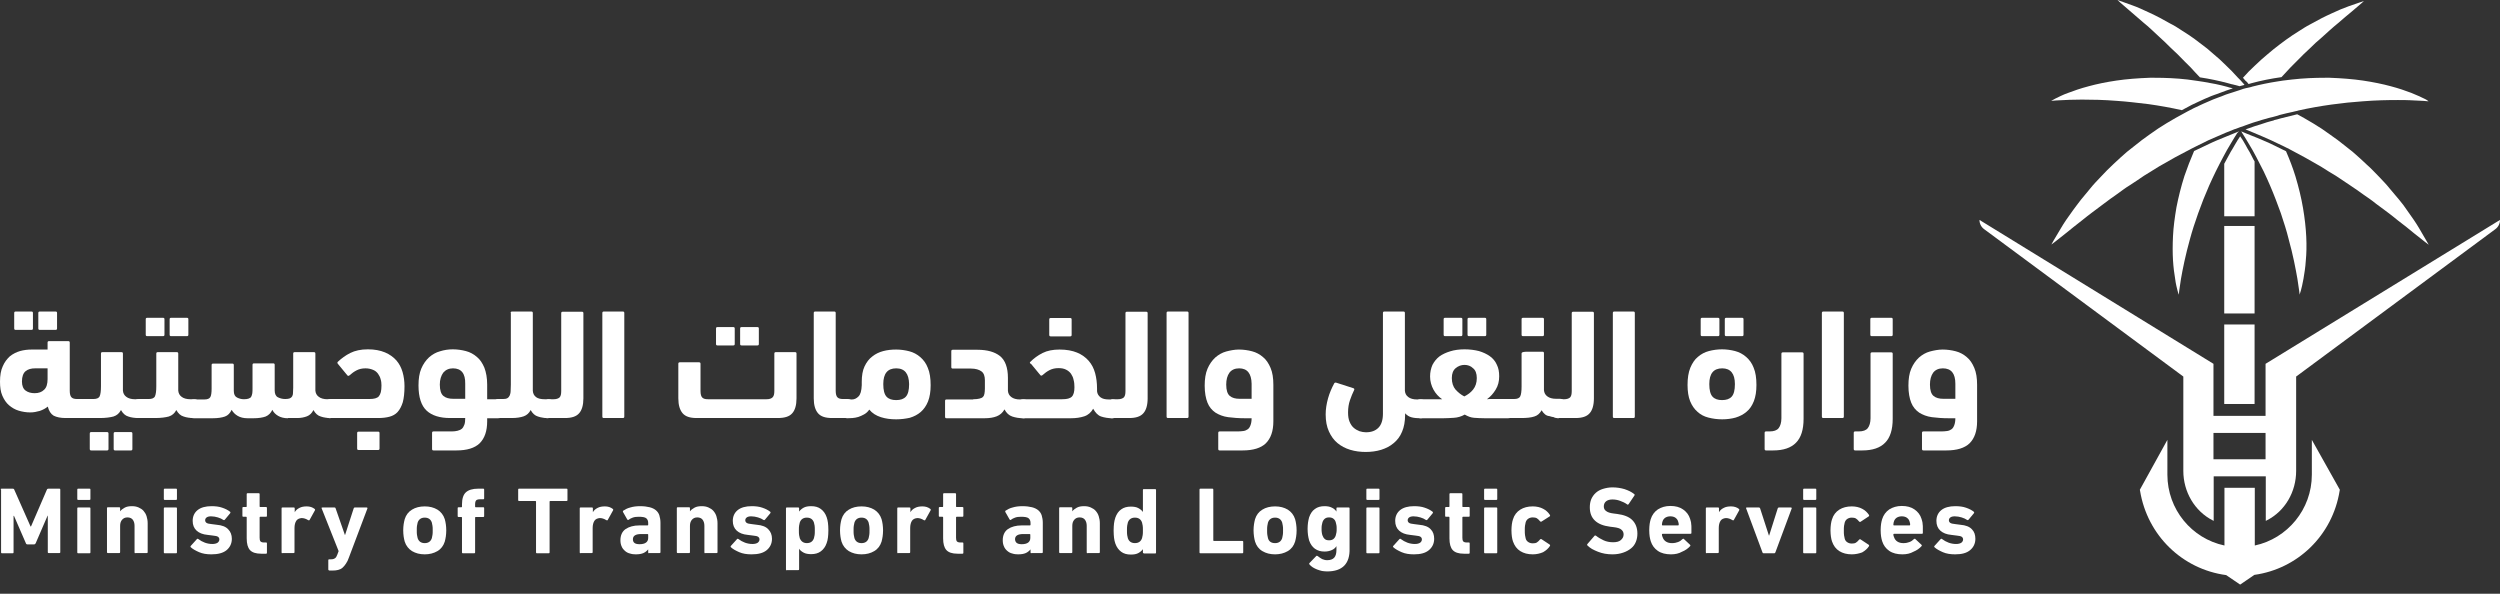 <svg width="160" height="38" viewBox="0 0 160 38" fill="none" xmlns="http://www.w3.org/2000/svg">
<rect x="0" y="0" width="160" height="38" fill="#333333" stroke="none"/>
<path d="M3.045 22.357V21.929C3.045 21.86 3.072 21.832 3.141 21.832H4.368C4.436 21.832 4.464 21.86 4.464 21.929V25.012C4.464 25.219 4.505 25.358 4.574 25.427C4.657 25.51 4.767 25.537 4.946 25.537H5.249C5.511 25.537 5.649 25.745 5.649 26.146C5.649 26.381 5.621 26.533 5.552 26.63C5.484 26.712 5.387 26.754 5.249 26.754H4.202C3.872 26.754 3.624 26.699 3.431 26.602C3.252 26.491 3.128 26.298 3.059 26.021C2.907 26.146 2.742 26.229 2.549 26.298C2.356 26.353 2.149 26.395 1.943 26.395C1.681 26.395 1.433 26.353 1.199 26.284C0.964 26.215 0.758 26.09 0.579 25.938C0.4 25.786 0.262 25.579 0.152 25.33C0.041 25.081 0 24.777 0 24.431C0 24.03 0.055 23.698 0.179 23.436C0.289 23.173 0.455 22.966 0.634 22.8C0.827 22.648 1.047 22.537 1.281 22.468C1.529 22.399 1.777 22.371 2.025 22.371H3.045V22.357ZM1.006 21.113C0.937 21.113 0.909 21.085 0.909 21.016V20.034C0.909 19.965 0.937 19.938 1.006 19.938H2.012C2.08 19.938 2.108 19.965 2.108 20.034V21.016C2.108 21.085 2.08 21.113 2.012 21.113H1.006ZM2.218 25.164C2.466 25.164 2.673 25.095 2.824 24.943C2.976 24.805 3.045 24.569 3.045 24.265V23.574H2.246C1.998 23.574 1.791 23.629 1.64 23.754C1.488 23.878 1.405 24.099 1.405 24.417C1.405 24.694 1.488 24.887 1.64 24.998C1.791 25.109 1.984 25.164 2.218 25.164ZM2.549 21.113C2.48 21.113 2.452 21.085 2.452 21.016V20.034C2.452 19.965 2.48 19.938 2.549 19.938H3.555C3.624 19.938 3.651 19.965 3.651 20.034V21.016C3.651 21.085 3.624 21.113 3.555 21.113H2.549Z" fill="white"/>
<path d="M6.462 22.634C6.462 22.565 6.489 22.537 6.558 22.537H7.771C7.839 22.537 7.867 22.565 7.867 22.634V24.998C7.881 25.164 7.95 25.302 8.087 25.399C8.211 25.496 8.404 25.551 8.639 25.551H8.873C9.011 25.551 9.107 25.593 9.176 25.689C9.245 25.786 9.272 25.938 9.272 26.146C9.272 26.56 9.135 26.754 8.873 26.754C8.625 26.754 8.404 26.726 8.211 26.657C8.019 26.602 7.867 26.464 7.743 26.242C7.633 26.45 7.481 26.588 7.261 26.657C7.054 26.712 6.765 26.754 6.393 26.754H5.359C5.222 26.754 5.125 26.712 5.056 26.63C4.987 26.547 4.96 26.395 4.96 26.159C4.96 25.938 4.987 25.772 5.056 25.675C5.125 25.579 5.222 25.537 5.359 25.537H5.979C6.186 25.537 6.324 25.482 6.379 25.358C6.434 25.233 6.462 25.026 6.462 24.721V22.634ZM5.842 28.828C5.773 28.828 5.745 28.8 5.745 28.731V27.75C5.745 27.68 5.773 27.653 5.842 27.653H6.847C6.916 27.653 6.944 27.68 6.944 27.75V28.731C6.944 28.8 6.916 28.828 6.847 28.828H5.842ZM7.371 28.828C7.302 28.828 7.275 28.8 7.275 28.731V27.75C7.275 27.68 7.302 27.653 7.371 27.653H8.377C8.446 27.653 8.473 27.68 8.473 27.75V28.731C8.473 28.8 8.446 28.828 8.377 28.828H7.371Z" fill="white"/>
<path d="M10.003 22.634C10.003 22.565 10.03 22.537 10.099 22.537H11.311C11.38 22.537 11.408 22.565 11.408 22.634V24.998C11.422 25.164 11.491 25.302 11.628 25.399C11.752 25.496 11.945 25.551 12.179 25.551H12.414C12.551 25.551 12.648 25.593 12.717 25.689C12.786 25.786 12.813 25.938 12.813 26.146C12.813 26.56 12.675 26.754 12.414 26.754C12.166 26.754 11.945 26.726 11.752 26.657C11.559 26.602 11.408 26.464 11.284 26.242C11.174 26.45 11.022 26.588 10.802 26.657C10.595 26.712 10.306 26.754 9.934 26.754H8.9C8.763 26.754 8.666 26.712 8.597 26.63C8.528 26.547 8.501 26.395 8.501 26.16C8.501 25.938 8.528 25.772 8.597 25.675C8.666 25.579 8.763 25.537 8.9 25.537H9.52C9.727 25.537 9.865 25.482 9.92 25.358C9.975 25.233 10.003 25.026 10.003 24.721V22.634ZM9.424 21.514C9.355 21.514 9.327 21.486 9.327 21.417V20.435C9.327 20.366 9.355 20.339 9.424 20.339H10.43C10.499 20.339 10.526 20.366 10.526 20.435V21.417C10.526 21.486 10.499 21.514 10.43 21.514H9.424ZM10.953 21.514C10.884 21.514 10.857 21.486 10.857 21.417V20.435C10.857 20.366 10.884 20.339 10.953 20.339H11.959C12.028 20.339 12.055 20.366 12.055 20.435V21.417C12.055 21.486 12.028 21.514 11.959 21.514H10.953Z" fill="white"/>
<path d="M18.435 26.768C18.173 26.768 17.966 26.712 17.801 26.616C17.635 26.519 17.511 26.395 17.429 26.229C17.332 26.436 17.195 26.574 17.002 26.657C16.809 26.726 16.547 26.768 16.23 26.768H15.844C15.583 26.768 15.376 26.712 15.211 26.616C15.045 26.519 14.921 26.395 14.825 26.229C14.728 26.436 14.591 26.588 14.398 26.657C14.205 26.726 13.943 26.768 13.612 26.768H12.414C12.276 26.768 12.18 26.726 12.111 26.657C12.042 26.574 12.014 26.436 12.014 26.215C12.014 25.98 12.042 25.814 12.111 25.717C12.18 25.62 12.276 25.565 12.414 25.565H13.089C13.282 25.565 13.406 25.51 13.461 25.413C13.516 25.316 13.543 25.136 13.543 24.874V23.366C13.543 23.297 13.571 23.27 13.64 23.27H14.866C14.935 23.27 14.963 23.297 14.963 23.366V25.012C14.963 25.233 15.031 25.371 15.169 25.441C15.307 25.51 15.445 25.551 15.61 25.551C15.734 25.551 15.844 25.537 15.913 25.51C15.996 25.482 16.051 25.441 16.079 25.385C16.106 25.33 16.134 25.261 16.148 25.164C16.161 25.067 16.161 24.956 16.161 24.832V23.353C16.161 23.284 16.189 23.256 16.258 23.256H17.484C17.553 23.256 17.58 23.284 17.58 23.353V24.984C17.58 25.205 17.649 25.358 17.787 25.427C17.925 25.496 18.076 25.537 18.255 25.537C18.379 25.537 18.476 25.523 18.545 25.496C18.614 25.468 18.655 25.427 18.696 25.371C18.724 25.316 18.751 25.247 18.751 25.15C18.751 25.053 18.765 24.943 18.765 24.818V22.634C18.765 22.565 18.793 22.537 18.862 22.537H20.088C20.157 22.537 20.184 22.565 20.184 22.634V24.998C20.198 25.164 20.267 25.302 20.405 25.399C20.529 25.496 20.722 25.551 20.956 25.551H21.19C21.328 25.551 21.424 25.593 21.493 25.689C21.562 25.786 21.59 25.938 21.59 26.146C21.59 26.56 21.452 26.754 21.19 26.754C20.942 26.754 20.722 26.726 20.529 26.657C20.336 26.602 20.184 26.464 20.06 26.242C19.964 26.436 19.826 26.574 19.647 26.643C19.468 26.712 19.261 26.754 19.027 26.754H18.435V26.768Z" fill="white"/>
<path d="M21.149 26.768C21.011 26.768 20.915 26.726 20.846 26.63C20.777 26.533 20.749 26.381 20.749 26.173C20.749 25.952 20.777 25.8 20.846 25.689C20.915 25.593 21.011 25.537 21.149 25.537H23.629C23.794 25.537 23.918 25.523 24.015 25.496C24.111 25.468 24.194 25.427 24.249 25.358C24.304 25.288 24.345 25.205 24.373 25.095C24.4 24.984 24.414 24.846 24.414 24.666C24.414 24.528 24.4 24.39 24.359 24.265C24.331 24.141 24.262 24.016 24.194 23.92C24.111 23.809 24.015 23.726 23.877 23.671C23.739 23.615 23.587 23.574 23.395 23.574C23.174 23.574 22.995 23.615 22.83 23.698C22.664 23.781 22.513 23.892 22.375 24.016C22.334 24.058 22.279 24.072 22.237 24.03L21.645 23.311C21.59 23.256 21.576 23.201 21.617 23.159C21.851 22.938 22.113 22.744 22.416 22.592C22.719 22.44 23.091 22.357 23.546 22.357C23.973 22.357 24.331 22.426 24.634 22.551C24.938 22.675 25.172 22.855 25.365 23.062C25.558 23.284 25.681 23.532 25.764 23.809C25.847 24.099 25.888 24.404 25.888 24.721C25.888 25.15 25.847 25.482 25.778 25.745C25.695 26.007 25.585 26.215 25.447 26.367C25.31 26.519 25.13 26.616 24.924 26.671C24.717 26.726 24.469 26.754 24.207 26.754H21.149V26.768ZM22.954 28.8C22.885 28.8 22.857 28.773 22.857 28.703V27.722C22.857 27.653 22.885 27.625 22.954 27.625H24.194C24.262 27.625 24.29 27.653 24.29 27.722V28.703C24.29 28.773 24.262 28.8 24.194 28.8H22.954Z" fill="white"/>
<path d="M27.748 28.828C27.679 28.828 27.652 28.8 27.652 28.731V27.708C27.652 27.639 27.679 27.611 27.748 27.611H28.906C29.043 27.611 29.167 27.597 29.278 27.57C29.388 27.542 29.484 27.501 29.553 27.445C29.622 27.39 29.677 27.293 29.718 27.183C29.76 27.072 29.774 26.934 29.774 26.754H28.809C28.162 26.754 27.652 26.602 27.307 26.284C26.963 25.966 26.784 25.427 26.784 24.666C26.784 24.238 26.839 23.878 26.963 23.588C27.087 23.297 27.252 23.062 27.459 22.869C27.666 22.689 27.9 22.551 28.162 22.482C28.423 22.399 28.699 22.357 28.974 22.357C29.264 22.357 29.553 22.399 29.815 22.468C30.077 22.537 30.311 22.661 30.518 22.841C30.724 23.007 30.876 23.242 31 23.532C31.11 23.823 31.179 24.182 31.179 24.611V25.551H31.854C32.116 25.551 32.254 25.759 32.254 26.159C32.254 26.408 32.226 26.574 32.157 26.657C32.088 26.74 31.992 26.768 31.854 26.768H31.179V26.961C31.179 27.597 31.014 28.054 30.697 28.372C30.38 28.676 29.884 28.828 29.209 28.828H27.748ZM28.988 23.574C28.727 23.574 28.52 23.671 28.368 23.85C28.23 24.044 28.148 24.293 28.148 24.611C28.148 24.984 28.23 25.219 28.382 25.344C28.534 25.468 28.74 25.523 29.002 25.523H29.774V24.556C29.787 23.906 29.526 23.574 28.988 23.574Z" fill="white"/>
<path d="M32.681 20.034C32.681 19.965 32.708 19.938 32.777 19.938H34.003C34.072 19.938 34.1 19.965 34.1 20.034V25.012C34.114 25.192 34.182 25.316 34.306 25.413C34.43 25.51 34.623 25.551 34.858 25.551H35.092C35.23 25.551 35.326 25.593 35.395 25.689C35.464 25.786 35.491 25.938 35.491 26.146C35.491 26.56 35.353 26.754 35.092 26.754C34.844 26.754 34.623 26.726 34.43 26.657C34.238 26.602 34.086 26.464 33.962 26.242C33.866 26.436 33.714 26.574 33.521 26.643C33.328 26.712 33.066 26.754 32.75 26.754H31.854C31.716 26.754 31.62 26.726 31.551 26.685C31.482 26.643 31.454 26.547 31.454 26.408C31.454 26.325 31.468 26.242 31.482 26.132C31.496 26.035 31.523 25.938 31.551 25.855C31.578 25.772 31.62 25.689 31.675 25.634C31.73 25.579 31.785 25.537 31.854 25.537H32.199C32.309 25.537 32.405 25.523 32.474 25.482C32.543 25.441 32.584 25.385 32.626 25.302C32.653 25.219 32.681 25.136 32.681 25.012C32.681 24.901 32.694 24.763 32.694 24.625V20.034H32.681Z" fill="white"/>
<path d="M35.092 26.768C34.954 26.768 34.858 26.74 34.789 26.699C34.72 26.657 34.692 26.56 34.692 26.422C34.692 26.339 34.706 26.256 34.72 26.146C34.733 26.049 34.761 25.952 34.789 25.869C34.816 25.786 34.858 25.703 34.913 25.648C34.968 25.593 35.023 25.551 35.092 25.551H35.436C35.602 25.551 35.725 25.509 35.808 25.44C35.891 25.358 35.918 25.219 35.918 25.026V20.048C35.918 19.979 35.946 19.951 36.015 19.951H37.241C37.31 19.951 37.337 19.979 37.337 20.048V25.496C37.337 25.924 37.241 26.256 37.062 26.45C36.883 26.657 36.58 26.754 36.166 26.754H35.092V26.768Z" fill="white"/>
<path d="M39.955 26.657C39.955 26.726 39.928 26.754 39.859 26.754H38.646C38.577 26.754 38.55 26.726 38.55 26.657V20.034C38.55 19.965 38.577 19.938 38.646 19.938H39.859C39.928 19.938 39.955 19.965 39.955 20.034V26.657Z" fill="white"/>
<path d="M49.448 25.427C49.531 25.344 49.558 25.205 49.558 25.012V22.634C49.558 22.565 49.586 22.537 49.655 22.537H50.881C50.95 22.537 50.977 22.565 50.977 22.634V25.496C50.977 25.924 50.881 26.256 50.702 26.45C50.523 26.657 50.22 26.754 49.779 26.754H44.585C44.157 26.754 43.868 26.657 43.689 26.45C43.51 26.242 43.413 25.924 43.413 25.496V23.284C43.413 23.215 43.441 23.187 43.51 23.187H44.736C44.805 23.187 44.833 23.215 44.833 23.284V25.026C44.833 25.233 44.874 25.371 44.943 25.441C45.025 25.523 45.136 25.551 45.315 25.551H49.062C49.241 25.551 49.365 25.51 49.448 25.427ZM45.921 22.108C45.852 22.108 45.825 22.081 45.825 22.012V21.03C45.825 20.961 45.852 20.933 45.921 20.933H46.927C46.996 20.933 47.023 20.961 47.023 21.03V22.012C47.023 22.081 46.996 22.108 46.927 22.108H45.921ZM47.464 22.108C47.395 22.108 47.368 22.081 47.368 22.012V21.03C47.368 20.961 47.395 20.933 47.464 20.933H48.47C48.539 20.933 48.566 20.961 48.566 21.03V22.012C48.566 22.081 48.539 22.108 48.47 22.108H47.464Z" fill="white"/>
<path d="M52.08 20.034C52.08 19.965 52.107 19.938 52.176 19.938H53.388C53.457 19.938 53.485 19.965 53.485 20.034V25.012C53.485 25.219 53.526 25.358 53.595 25.427C53.678 25.51 53.788 25.537 53.967 25.537H54.243C54.38 25.537 54.477 25.593 54.546 25.689C54.615 25.786 54.642 25.952 54.642 26.173C54.642 26.408 54.615 26.574 54.546 26.643C54.477 26.712 54.38 26.754 54.243 26.754H53.251C52.824 26.754 52.534 26.657 52.355 26.45C52.176 26.242 52.08 25.924 52.08 25.496V20.034Z" fill="white"/>
<path d="M57.356 26.837C56.998 26.837 56.681 26.796 56.378 26.699C56.075 26.602 55.827 26.45 55.634 26.215C55.538 26.353 55.428 26.45 55.304 26.519C55.18 26.588 55.056 26.643 54.932 26.685C54.808 26.726 54.684 26.74 54.56 26.754C54.436 26.754 54.339 26.768 54.243 26.768C54.105 26.768 54.008 26.726 53.94 26.643C53.871 26.56 53.843 26.408 53.843 26.187C53.843 25.952 53.871 25.786 53.94 25.703C54.008 25.606 54.105 25.565 54.243 25.565H54.532C54.684 25.565 54.821 25.496 54.945 25.371C55.069 25.247 55.138 25.012 55.152 24.652V24.445C55.152 24.044 55.207 23.712 55.331 23.45C55.455 23.187 55.62 22.966 55.827 22.814C56.034 22.648 56.268 22.537 56.53 22.468C56.792 22.399 57.067 22.371 57.356 22.371C57.646 22.371 57.935 22.413 58.197 22.482C58.459 22.551 58.693 22.675 58.9 22.855C59.106 23.035 59.272 23.256 59.382 23.546C59.506 23.837 59.561 24.21 59.561 24.652C59.561 25.067 59.506 25.399 59.395 25.689C59.285 25.966 59.12 26.201 58.927 26.367C58.734 26.533 58.5 26.657 58.224 26.74C57.963 26.796 57.673 26.837 57.356 26.837ZM57.356 23.574C56.805 23.574 56.53 23.906 56.53 24.583C56.53 24.97 56.599 25.233 56.736 25.385C56.874 25.537 57.081 25.606 57.356 25.606C57.632 25.606 57.839 25.537 57.976 25.385C58.114 25.233 58.183 24.97 58.183 24.583C58.169 23.92 57.908 23.574 57.356 23.574Z" fill="white"/>
<path d="M62.289 25.551C62.454 25.551 62.592 25.537 62.688 25.51C62.785 25.482 62.867 25.454 62.909 25.399C62.964 25.344 62.992 25.275 63.005 25.192C63.019 25.109 63.033 24.998 63.033 24.874V24.334C63.033 24.072 62.964 23.878 62.812 23.767C62.661 23.657 62.44 23.588 62.137 23.588H60.98C60.911 23.588 60.883 23.56 60.883 23.491V22.482C60.883 22.413 60.911 22.385 60.98 22.385H62.564C63.184 22.385 63.667 22.523 63.997 22.786C64.328 23.049 64.507 23.519 64.507 24.182V25.012C64.521 25.178 64.59 25.316 64.728 25.413C64.852 25.51 65.044 25.565 65.279 25.565H65.499C65.637 25.565 65.733 25.606 65.802 25.703C65.871 25.8 65.899 25.952 65.899 26.159C65.899 26.574 65.761 26.768 65.499 26.768C65.224 26.768 64.989 26.726 64.783 26.657C64.576 26.588 64.411 26.436 64.287 26.201C64.163 26.422 63.997 26.56 63.791 26.643C63.584 26.726 63.322 26.768 63.005 26.768H60.58C60.511 26.768 60.484 26.74 60.484 26.671V25.662C60.484 25.593 60.511 25.565 60.58 25.565H62.289V25.551Z" fill="white"/>
<path d="M65.926 23.173C66.16 22.938 66.422 22.744 66.725 22.592C67.028 22.44 67.387 22.371 67.814 22.371C68.255 22.371 68.627 22.44 68.93 22.565C69.233 22.689 69.481 22.869 69.674 23.09C69.867 23.311 70.004 23.574 70.087 23.878C70.17 24.182 70.211 24.514 70.211 24.874V25.04C70.225 25.205 70.307 25.33 70.431 25.427C70.555 25.523 70.734 25.565 70.969 25.565H71.203C71.341 25.565 71.437 25.606 71.506 25.703C71.575 25.8 71.603 25.952 71.603 26.159C71.603 26.574 71.465 26.768 71.203 26.768C70.927 26.768 70.679 26.726 70.473 26.657C70.266 26.588 70.101 26.408 69.963 26.159C69.825 26.395 69.646 26.56 69.398 26.643C69.15 26.726 68.861 26.768 68.53 26.768H65.485C65.347 26.768 65.251 26.726 65.182 26.63C65.113 26.533 65.086 26.381 65.086 26.173C65.086 25.966 65.113 25.8 65.182 25.703C65.237 25.606 65.347 25.551 65.499 25.551H67.979C68.144 25.551 68.268 25.537 68.365 25.51C68.461 25.482 68.544 25.441 68.599 25.385C68.654 25.33 68.695 25.247 68.723 25.15C68.751 25.053 68.764 24.929 68.764 24.777C68.764 24.611 68.751 24.459 68.709 24.307C68.682 24.155 68.613 24.03 68.544 23.92C68.461 23.809 68.365 23.726 68.227 23.657C68.089 23.588 67.938 23.56 67.745 23.56C67.524 23.56 67.345 23.602 67.18 23.684C67.015 23.767 66.863 23.878 66.725 24.003C66.684 24.044 66.629 24.058 66.588 24.016L65.995 23.297C65.899 23.256 65.899 23.201 65.926 23.173ZM67.249 21.528C67.18 21.528 67.152 21.5 67.152 21.431V20.449C67.152 20.38 67.18 20.352 67.249 20.352H68.489C68.558 20.352 68.585 20.38 68.585 20.449V21.431C68.585 21.5 68.558 21.528 68.489 21.528H67.249Z" fill="white"/>
<path d="M71.203 26.768C71.065 26.768 70.969 26.74 70.9 26.699C70.831 26.657 70.803 26.56 70.803 26.422C70.803 26.339 70.817 26.256 70.831 26.146C70.845 26.035 70.872 25.952 70.9 25.869C70.927 25.786 70.969 25.703 71.024 25.648C71.079 25.593 71.134 25.551 71.203 25.551H71.547C71.713 25.551 71.837 25.509 71.919 25.44C72.002 25.358 72.03 25.219 72.03 25.026V20.048C72.03 19.979 72.057 19.951 72.126 19.951H73.352C73.421 19.951 73.449 19.979 73.449 20.048V25.496C73.449 25.924 73.352 26.256 73.173 26.45C72.994 26.657 72.691 26.754 72.278 26.754H71.203V26.768Z" fill="white"/>
<path d="M76.067 26.657C76.067 26.726 76.039 26.754 75.97 26.754H74.758C74.689 26.754 74.661 26.726 74.661 26.657V20.034C74.661 19.965 74.689 19.938 74.758 19.938H75.97C76.039 19.938 76.067 19.965 76.067 20.034V26.657Z" fill="white"/>
<path d="M78.064 28.828C77.995 28.828 77.968 28.8 77.968 28.731V27.708C77.968 27.639 77.995 27.611 78.064 27.611H79.222C79.359 27.611 79.47 27.597 79.58 27.584C79.69 27.57 79.773 27.528 79.855 27.473C79.938 27.418 79.993 27.321 80.034 27.21C80.076 27.1 80.103 26.948 80.103 26.768H79.676C79.277 26.768 78.918 26.74 78.602 26.699C78.285 26.657 78.009 26.547 77.789 26.408C77.568 26.256 77.389 26.049 77.279 25.772C77.169 25.496 77.1 25.136 77.1 24.68C77.1 24.251 77.155 23.892 77.279 23.602C77.403 23.311 77.568 23.076 77.775 22.883C77.982 22.703 78.216 22.565 78.478 22.495C78.739 22.426 79.015 22.371 79.29 22.371C79.58 22.371 79.869 22.413 80.131 22.482C80.393 22.551 80.627 22.675 80.834 22.855C81.04 23.021 81.192 23.256 81.316 23.546C81.44 23.837 81.495 24.196 81.495 24.625V26.961C81.495 27.597 81.329 28.054 81.013 28.372C80.696 28.676 80.2 28.828 79.525 28.828H78.064ZM79.304 23.574C79.029 23.574 78.822 23.671 78.684 23.851C78.546 24.044 78.478 24.293 78.478 24.611C78.478 24.984 78.56 25.219 78.712 25.344C78.863 25.468 79.07 25.523 79.332 25.523H80.103V24.556C80.09 23.906 79.828 23.574 79.304 23.574Z" fill="white"/>
<path d="M89.927 26.547C89.927 26.975 89.858 27.335 89.734 27.625C89.61 27.929 89.431 28.164 89.197 28.358C88.976 28.551 88.701 28.69 88.397 28.787C88.081 28.883 87.75 28.925 87.406 28.925C87.061 28.925 86.73 28.883 86.413 28.787C86.097 28.69 85.835 28.551 85.601 28.358C85.366 28.164 85.187 27.915 85.05 27.611C84.912 27.307 84.843 26.948 84.843 26.519C84.843 26.187 84.898 25.841 84.994 25.496C85.091 25.15 85.229 24.832 85.394 24.528C85.422 24.486 85.477 24.473 85.546 24.5L86.62 24.846C86.648 24.86 86.675 24.874 86.675 24.901C86.675 24.929 86.675 24.957 86.662 24.97C86.565 25.164 86.482 25.371 86.4 25.606C86.317 25.841 86.276 26.104 86.276 26.395C86.276 26.63 86.303 26.823 86.372 26.989C86.441 27.155 86.524 27.279 86.634 27.376C86.744 27.473 86.868 27.542 87.006 27.597C87.144 27.639 87.281 27.666 87.419 27.666C87.764 27.666 88.025 27.57 88.218 27.376C88.411 27.183 88.508 26.878 88.508 26.477V20.034C88.508 19.965 88.535 19.938 88.604 19.938H89.817C89.885 19.938 89.913 19.965 89.913 20.034V25.012C89.927 25.178 89.996 25.316 90.133 25.413C90.257 25.51 90.45 25.565 90.685 25.565H90.919C91.057 25.565 91.153 25.606 91.222 25.703C91.291 25.8 91.318 25.952 91.318 26.159C91.318 26.574 91.181 26.768 90.919 26.768C90.712 26.768 90.519 26.754 90.354 26.712C90.189 26.671 90.051 26.588 89.927 26.45V26.547Z" fill="white"/>
<path d="M93.729 22.357C94.074 22.357 94.377 22.399 94.653 22.468C94.928 22.551 95.162 22.661 95.355 22.8C95.548 22.938 95.7 23.118 95.796 23.339C95.906 23.56 95.948 23.795 95.948 24.085C95.948 24.404 95.879 24.68 95.727 24.929C95.576 25.178 95.397 25.385 95.162 25.551C95.217 25.551 95.272 25.537 95.328 25.537C95.383 25.537 95.438 25.537 95.493 25.537H96.513C96.65 25.537 96.747 25.579 96.816 25.662C96.885 25.745 96.912 25.911 96.912 26.146C96.912 26.367 96.885 26.533 96.816 26.63C96.747 26.726 96.65 26.768 96.513 26.768H95.025C94.79 26.768 94.556 26.754 94.349 26.74C94.129 26.726 93.936 26.643 93.743 26.533C93.523 26.657 93.289 26.726 93.041 26.74C92.793 26.754 92.572 26.768 92.379 26.768H90.933C90.795 26.768 90.685 26.726 90.629 26.63C90.561 26.533 90.533 26.381 90.533 26.146C90.533 25.938 90.561 25.772 90.629 25.689C90.698 25.593 90.795 25.551 90.933 25.551H92.297C92.076 25.399 91.883 25.192 91.746 24.943C91.608 24.694 91.525 24.404 91.525 24.099C91.525 23.823 91.58 23.574 91.677 23.353C91.787 23.145 91.925 22.966 92.118 22.814C92.31 22.675 92.545 22.565 92.82 22.482C93.082 22.399 93.399 22.357 93.729 22.357ZM92.489 21.514C92.421 21.514 92.393 21.486 92.393 21.417V20.435C92.393 20.366 92.421 20.339 92.489 20.339H93.495C93.564 20.339 93.592 20.366 93.592 20.435V21.417C93.592 21.486 93.564 21.514 93.495 21.514H92.489ZM93.729 23.353C93.523 23.353 93.33 23.422 93.165 23.56C92.999 23.698 92.917 23.906 92.917 24.196C92.917 24.5 92.999 24.749 93.151 24.929C93.316 25.109 93.495 25.261 93.716 25.371C93.936 25.261 94.129 25.122 94.281 24.929C94.432 24.735 94.515 24.5 94.515 24.196C94.515 23.906 94.432 23.684 94.267 23.56C94.129 23.422 93.936 23.353 93.729 23.353ZM94.019 21.514C93.95 21.514 93.922 21.486 93.922 21.417V20.435C93.922 20.366 93.95 20.339 94.019 20.339H95.025C95.093 20.339 95.121 20.366 95.121 20.435V21.417C95.121 21.486 95.093 21.514 95.025 21.514H94.019Z" fill="white"/>
<path d="M98.662 26.256C98.552 26.464 98.386 26.602 98.194 26.657C97.987 26.726 97.711 26.754 97.353 26.754H96.554C96.416 26.754 96.32 26.726 96.251 26.685C96.182 26.643 96.154 26.547 96.154 26.395C96.154 26.311 96.154 26.215 96.168 26.118C96.182 26.021 96.21 25.924 96.237 25.841C96.265 25.759 96.32 25.689 96.361 25.62C96.416 25.565 96.485 25.537 96.568 25.537H96.898C97.105 25.537 97.243 25.482 97.298 25.358C97.353 25.247 97.381 25.026 97.381 24.735V22.62C97.381 22.565 97.436 22.537 97.532 22.523C97.629 22.509 97.711 22.509 97.794 22.509H98.717C98.786 22.509 98.813 22.537 98.813 22.606V24.97C98.827 25.136 98.896 25.275 99.034 25.371C99.158 25.468 99.351 25.523 99.585 25.523H99.819C99.957 25.523 100.053 25.565 100.122 25.662C100.191 25.759 100.219 25.911 100.219 26.118C100.219 26.533 100.081 26.726 99.819 26.726C99.571 26.726 99.351 26.699 99.158 26.63C98.951 26.616 98.8 26.477 98.662 26.256ZM97.477 21.514C97.408 21.514 97.381 21.486 97.381 21.417V20.435C97.381 20.366 97.408 20.339 97.477 20.339H98.717C98.786 20.339 98.813 20.366 98.813 20.435V21.417C98.813 21.486 98.786 21.514 98.717 21.514H97.477Z" fill="white"/>
<path d="M99.764 26.768C99.626 26.768 99.53 26.74 99.461 26.699C99.392 26.657 99.365 26.56 99.365 26.422C99.365 26.339 99.378 26.256 99.392 26.146C99.406 26.035 99.433 25.952 99.461 25.869C99.489 25.786 99.53 25.703 99.585 25.648C99.64 25.593 99.695 25.551 99.764 25.551H100.109C100.274 25.551 100.398 25.509 100.481 25.44C100.563 25.358 100.591 25.219 100.591 25.026V20.048C100.591 19.979 100.618 19.951 100.687 19.951H101.913C101.982 19.951 102.01 19.979 102.01 20.048V25.496C102.01 25.924 101.913 26.256 101.734 26.45C101.555 26.657 101.252 26.754 100.839 26.754H99.764V26.768Z" fill="white"/>
<path d="M104.628 26.657C104.628 26.726 104.6 26.754 104.531 26.754H103.319C103.25 26.754 103.222 26.726 103.222 26.657V20.034C103.222 19.965 103.25 19.938 103.319 19.938H104.531C104.6 19.938 104.628 19.965 104.628 20.034V26.657Z" fill="white"/>
<path d="M110.221 26.837C109.904 26.837 109.615 26.796 109.34 26.726C109.064 26.657 108.83 26.533 108.637 26.353C108.444 26.187 108.279 25.952 108.168 25.675C108.058 25.399 108.003 25.053 108.003 24.639C108.003 24.196 108.058 23.837 108.182 23.532C108.306 23.242 108.458 23.007 108.664 22.841C108.871 22.661 109.105 22.537 109.367 22.468C109.629 22.399 109.918 22.357 110.208 22.357C110.497 22.357 110.786 22.399 111.048 22.468C111.31 22.537 111.544 22.661 111.751 22.841C111.957 23.021 112.123 23.242 112.233 23.532C112.357 23.823 112.412 24.196 112.412 24.639C112.412 25.053 112.357 25.385 112.247 25.675C112.136 25.952 111.985 26.187 111.778 26.353C111.585 26.519 111.351 26.643 111.076 26.726C110.828 26.796 110.524 26.837 110.221 26.837ZM108.94 21.514C108.871 21.514 108.844 21.486 108.844 21.417V20.435C108.844 20.366 108.871 20.339 108.94 20.339H109.946C110.015 20.339 110.042 20.366 110.042 20.435V21.417C110.042 21.486 110.015 21.514 109.946 21.514H108.94ZM110.221 23.574C109.67 23.574 109.395 23.906 109.395 24.583C109.395 24.97 109.464 25.233 109.601 25.385C109.739 25.537 109.946 25.606 110.208 25.606C110.483 25.606 110.69 25.537 110.828 25.385C110.965 25.233 111.034 24.97 111.034 24.583C111.034 23.92 110.759 23.574 110.221 23.574ZM110.483 21.514C110.414 21.514 110.387 21.486 110.387 21.417V20.435C110.387 20.366 110.414 20.339 110.483 20.339H111.489C111.558 20.339 111.585 20.366 111.585 20.435V21.417C111.585 21.486 111.558 21.514 111.489 21.514H110.483Z" fill="white"/>
<path d="M113.032 28.828C112.963 28.828 112.936 28.8 112.936 28.731V27.708C112.936 27.639 112.963 27.611 113.032 27.611H113.252C113.528 27.611 113.721 27.542 113.831 27.404C113.941 27.265 114.01 27.044 114.01 26.768V22.648C114.01 22.578 114.038 22.551 114.107 22.551H115.333C115.402 22.551 115.429 22.578 115.429 22.648V26.809C115.429 27.501 115.264 28.012 114.947 28.33C114.63 28.662 114.134 28.828 113.487 28.828H113.032Z" fill="white"/>
<path d="M118.006 26.657C118.006 26.726 117.978 26.754 117.909 26.754H116.697C116.628 26.754 116.6 26.726 116.6 26.657V20.034C116.6 19.965 116.628 19.938 116.697 19.938H117.909C117.978 19.938 118.006 19.965 118.006 20.034V26.657Z" fill="white"/>
<path d="M118.736 28.828C118.667 28.828 118.639 28.8 118.639 28.731V27.708C118.639 27.639 118.667 27.611 118.736 27.611H118.956C119.232 27.611 119.425 27.542 119.535 27.404C119.645 27.266 119.714 27.044 119.714 26.768V22.648C119.714 22.578 119.742 22.551 119.811 22.551H121.037C121.106 22.551 121.133 22.578 121.133 22.648V26.809C121.133 27.501 120.968 28.012 120.651 28.33C120.334 28.662 119.838 28.828 119.191 28.828H118.736ZM119.797 21.514C119.728 21.514 119.7 21.486 119.7 21.417V20.435C119.7 20.366 119.728 20.339 119.797 20.339H121.037C121.106 20.339 121.133 20.366 121.133 20.435V21.417C121.133 21.486 121.106 21.514 121.037 21.514H119.797Z" fill="white"/>
<path d="M123.103 28.828C123.035 28.828 123.007 28.8 123.007 28.731V27.708C123.007 27.639 123.035 27.611 123.103 27.611H124.261C124.399 27.611 124.509 27.597 124.619 27.584C124.729 27.57 124.812 27.528 124.895 27.473C124.977 27.418 125.032 27.321 125.074 27.21C125.115 27.1 125.143 26.948 125.143 26.768H124.715C124.316 26.768 123.958 26.74 123.641 26.699C123.324 26.657 123.048 26.547 122.828 26.408C122.607 26.256 122.428 26.049 122.318 25.772C122.208 25.496 122.139 25.136 122.139 24.68C122.139 24.251 122.194 23.892 122.318 23.602C122.442 23.311 122.607 23.076 122.814 22.883C123.021 22.703 123.255 22.565 123.517 22.495C123.779 22.426 124.054 22.371 124.33 22.371C124.619 22.371 124.908 22.413 125.17 22.482C125.432 22.551 125.666 22.675 125.873 22.855C126.079 23.021 126.231 23.256 126.355 23.546C126.479 23.837 126.534 24.196 126.534 24.625V26.961C126.534 27.597 126.369 28.054 126.052 28.372C125.735 28.676 125.239 28.828 124.564 28.828H123.103ZM124.343 23.574C124.068 23.574 123.861 23.671 123.723 23.851C123.586 24.044 123.517 24.293 123.517 24.611C123.517 24.984 123.599 25.219 123.751 25.344C123.903 25.468 124.109 25.523 124.371 25.523H125.143V24.556C125.143 23.906 124.881 23.574 124.343 23.574Z" fill="white"/>
<path d="M0.041 31.331C0.041 31.289 0.055 31.275 0.096 31.275H0.813C0.868 31.275 0.896 31.289 0.909 31.331L1.956 33.695H1.984L3.004 31.331C3.017 31.289 3.059 31.275 3.1 31.275H3.803C3.844 31.275 3.858 31.289 3.858 31.331V35.34C3.858 35.382 3.844 35.395 3.803 35.395H3.114C3.072 35.395 3.059 35.382 3.059 35.34V33.004H3.045L2.287 34.76C2.26 34.815 2.218 34.842 2.177 34.842H1.764C1.708 34.842 1.667 34.815 1.653 34.76L0.896 33.017H0.868V35.354C0.868 35.395 0.854 35.409 0.813 35.409H0.124C0.083 35.409 0.069 35.395 0.069 35.354V31.331H0.041Z" fill="white"/>
<path d="M5.001 31.994C4.96 31.994 4.946 31.98 4.946 31.939V31.331C4.946 31.289 4.96 31.275 5.001 31.275H5.731C5.773 31.275 5.787 31.289 5.787 31.331V31.939C5.787 31.98 5.773 31.994 5.731 31.994H5.001ZM5.001 35.409C4.96 35.409 4.946 35.395 4.946 35.354V32.533C4.946 32.492 4.96 32.478 5.001 32.478H5.731C5.773 32.478 5.787 32.492 5.787 32.533V35.354C5.787 35.395 5.773 35.409 5.731 35.409H5.001Z" fill="white"/>
<path d="M8.666 35.409C8.625 35.409 8.611 35.395 8.611 35.354V33.653C8.611 33.487 8.57 33.363 8.501 33.266C8.432 33.169 8.308 33.114 8.156 33.114C8.005 33.114 7.895 33.169 7.812 33.266C7.729 33.363 7.688 33.487 7.688 33.653V35.34C7.688 35.382 7.674 35.395 7.633 35.395H6.903C6.861 35.395 6.847 35.382 6.847 35.34V32.52C6.847 32.478 6.861 32.464 6.903 32.464H7.633C7.674 32.464 7.688 32.478 7.688 32.52V32.727C7.757 32.63 7.853 32.561 7.977 32.492C8.101 32.423 8.253 32.395 8.446 32.395C8.611 32.395 8.749 32.423 8.873 32.478C8.997 32.533 9.107 32.602 9.19 32.699C9.272 32.796 9.341 32.907 9.383 33.045C9.424 33.183 9.451 33.322 9.451 33.487V35.34C9.451 35.382 9.438 35.395 9.396 35.395H8.666V35.409Z" fill="white"/>
<path d="M10.54 31.994C10.499 31.994 10.485 31.98 10.485 31.939V31.331C10.485 31.289 10.499 31.275 10.54 31.275H11.27C11.312 31.275 11.325 31.289 11.325 31.331V31.939C11.325 31.98 11.312 31.994 11.27 31.994H10.54ZM10.54 35.409C10.499 35.409 10.485 35.395 10.485 35.354V32.533C10.485 32.492 10.499 32.478 10.54 32.478H11.27C11.312 32.478 11.325 32.492 11.325 32.533V35.354C11.325 35.395 11.312 35.409 11.27 35.409H10.54Z" fill="white"/>
<path d="M13.53 35.478C13.226 35.478 12.965 35.437 12.744 35.34C12.524 35.243 12.345 35.147 12.207 35.022C12.179 34.995 12.179 34.967 12.207 34.939L12.607 34.497C12.634 34.469 12.662 34.469 12.689 34.497C12.813 34.593 12.965 34.676 13.116 34.732C13.268 34.787 13.433 34.815 13.585 34.815C13.736 34.815 13.847 34.787 13.929 34.732C13.998 34.676 14.039 34.607 14.039 34.524C14.039 34.455 14.012 34.4 13.957 34.358C13.902 34.317 13.791 34.289 13.626 34.276L13.295 34.234C12.979 34.206 12.744 34.11 12.579 33.958C12.414 33.805 12.331 33.598 12.331 33.335C12.331 33.045 12.441 32.81 12.648 32.644C12.854 32.478 13.158 32.395 13.543 32.395C13.791 32.395 14.026 32.423 14.219 32.492C14.425 32.561 14.591 32.644 14.728 32.755C14.756 32.782 14.756 32.81 14.728 32.851L14.384 33.266C14.356 33.294 14.329 33.294 14.301 33.28C14.205 33.211 14.081 33.156 13.943 33.114C13.805 33.073 13.654 33.045 13.502 33.045C13.378 33.045 13.282 33.073 13.226 33.114C13.171 33.156 13.13 33.211 13.13 33.294C13.13 33.363 13.158 33.418 13.213 33.46C13.268 33.501 13.378 33.529 13.543 33.543L13.86 33.584C14.205 33.612 14.453 33.709 14.604 33.875C14.756 34.027 14.838 34.234 14.838 34.483C14.838 34.787 14.714 35.036 14.494 35.216C14.274 35.395 13.943 35.478 13.53 35.478Z" fill="white"/>
<path d="M16.712 35.437C16.368 35.437 16.134 35.354 15.996 35.202C15.858 35.05 15.789 34.801 15.789 34.455V33.114C15.789 33.087 15.775 33.073 15.748 33.073H15.569C15.527 33.073 15.514 33.059 15.514 33.017V32.506C15.514 32.464 15.527 32.45 15.569 32.45H15.748C15.775 32.45 15.789 32.437 15.789 32.409V31.621C15.789 31.579 15.803 31.566 15.844 31.566H16.561C16.602 31.566 16.616 31.579 16.616 31.621V32.409C16.616 32.437 16.63 32.45 16.657 32.45H17.029C17.07 32.45 17.084 32.464 17.084 32.506V33.017C17.084 33.059 17.07 33.073 17.029 33.073H16.657C16.63 33.073 16.616 33.087 16.616 33.114V34.414C16.616 34.524 16.63 34.593 16.671 34.649C16.712 34.69 16.781 34.718 16.878 34.718H17.029C17.07 34.718 17.084 34.732 17.084 34.773V35.382C17.084 35.423 17.07 35.437 17.029 35.437H16.712Z" fill="white"/>
<path d="M18.076 35.409C18.035 35.409 18.021 35.395 18.021 35.354V32.533C18.021 32.492 18.035 32.478 18.076 32.478H18.806C18.848 32.478 18.862 32.492 18.862 32.533V32.782C18.93 32.658 19.027 32.575 19.165 32.506C19.289 32.437 19.454 32.409 19.633 32.409C19.73 32.409 19.826 32.423 19.909 32.45C19.991 32.478 20.074 32.52 20.143 32.575C20.171 32.603 20.171 32.63 20.157 32.658L19.812 33.28C19.799 33.308 19.757 33.308 19.73 33.294C19.578 33.197 19.44 33.156 19.302 33.156C19.151 33.169 19.027 33.225 18.958 33.335C18.889 33.446 18.848 33.598 18.848 33.792V35.34C18.848 35.382 18.834 35.395 18.793 35.395H18.076V35.409Z" fill="white"/>
<path d="M21.066 36.502C21.025 36.502 21.011 36.488 21.011 36.446V35.852C21.011 35.81 21.025 35.796 21.066 35.796H21.19C21.3 35.796 21.383 35.769 21.438 35.727C21.507 35.686 21.548 35.603 21.59 35.492L21.672 35.271L20.584 32.533C20.57 32.492 20.584 32.478 20.639 32.478H21.41C21.452 32.478 21.466 32.492 21.479 32.533L22.072 34.234H22.086L22.637 32.533C22.651 32.492 22.678 32.478 22.706 32.478H23.463C23.505 32.478 23.518 32.492 23.518 32.533L22.334 35.672C22.279 35.838 22.21 35.976 22.141 36.073C22.072 36.17 22.003 36.267 21.92 36.336C21.838 36.405 21.755 36.446 21.645 36.474C21.548 36.502 21.424 36.515 21.287 36.515H21.066V36.502Z" fill="white"/>
<path d="M27.183 35.478C26.866 35.478 26.605 35.409 26.37 35.271C26.15 35.133 25.985 34.925 25.902 34.663C25.875 34.552 25.847 34.455 25.833 34.331C25.819 34.22 25.806 34.096 25.806 33.944C25.806 33.792 25.819 33.667 25.833 33.557C25.847 33.446 25.875 33.335 25.902 33.225C25.985 32.962 26.136 32.755 26.37 32.616C26.591 32.478 26.866 32.409 27.183 32.409C27.5 32.409 27.762 32.478 27.996 32.616C28.217 32.755 28.382 32.962 28.465 33.225C28.492 33.335 28.52 33.432 28.534 33.557C28.547 33.667 28.561 33.792 28.561 33.944C28.561 34.096 28.547 34.22 28.534 34.331C28.52 34.441 28.492 34.552 28.465 34.663C28.382 34.925 28.23 35.133 27.996 35.271C27.762 35.409 27.486 35.478 27.183 35.478ZM27.183 34.76C27.418 34.76 27.569 34.649 27.638 34.441C27.652 34.372 27.666 34.303 27.679 34.234C27.693 34.165 27.693 34.068 27.693 33.944C27.693 33.819 27.693 33.722 27.679 33.653C27.666 33.584 27.652 33.515 27.638 33.446C27.569 33.239 27.418 33.128 27.183 33.128C26.949 33.128 26.798 33.239 26.729 33.446C26.715 33.515 26.701 33.584 26.687 33.653C26.674 33.722 26.674 33.819 26.674 33.944C26.674 34.068 26.674 34.165 26.687 34.234C26.701 34.303 26.715 34.372 26.729 34.441C26.798 34.649 26.949 34.76 27.183 34.76Z" fill="white"/>
<path d="M29.622 35.409C29.581 35.409 29.567 35.395 29.567 35.354V33.128C29.567 33.1 29.553 33.087 29.526 33.087H29.346C29.305 33.087 29.291 33.073 29.291 33.031V32.52C29.291 32.478 29.305 32.464 29.346 32.464H29.526C29.553 32.464 29.567 32.45 29.567 32.423V32.285C29.567 31.925 29.649 31.662 29.815 31.51C29.98 31.358 30.242 31.275 30.6 31.275H30.931C30.972 31.275 30.986 31.289 30.986 31.331V31.897C30.986 31.939 30.972 31.953 30.931 31.953H30.738C30.6 31.953 30.517 31.98 30.476 32.022C30.435 32.063 30.407 32.146 30.407 32.271V32.423C30.407 32.45 30.421 32.464 30.449 32.464H30.931C30.972 32.464 30.986 32.478 30.986 32.52V33.031C30.986 33.073 30.972 33.087 30.931 33.087H30.449C30.421 33.087 30.407 33.1 30.407 33.128V35.354C30.407 35.395 30.393 35.409 30.352 35.409H29.622Z" fill="white"/>
<path d="M34.361 35.409C34.32 35.409 34.306 35.395 34.306 35.354V32.105C34.306 32.077 34.292 32.063 34.265 32.063H33.218C33.177 32.063 33.163 32.05 33.163 32.008V31.331C33.163 31.289 33.177 31.275 33.218 31.275H36.263C36.304 31.275 36.318 31.289 36.318 31.331V32.008C36.318 32.05 36.304 32.063 36.263 32.063H35.216C35.188 32.063 35.174 32.077 35.174 32.105V35.354C35.174 35.395 35.16 35.409 35.119 35.409H34.361Z" fill="white"/>
<path d="M37.158 35.409C37.117 35.409 37.103 35.395 37.103 35.354V32.533C37.103 32.492 37.117 32.478 37.158 32.478H37.889C37.93 32.478 37.944 32.492 37.944 32.533V32.782C38.013 32.658 38.109 32.575 38.247 32.506C38.371 32.437 38.536 32.409 38.715 32.409C38.812 32.409 38.908 32.423 38.991 32.45C39.074 32.478 39.156 32.52 39.225 32.575C39.253 32.603 39.253 32.63 39.239 32.658L38.894 33.28C38.881 33.308 38.839 33.308 38.812 33.294C38.66 33.197 38.522 33.156 38.385 33.156C38.233 33.169 38.109 33.225 38.04 33.335C37.971 33.446 37.93 33.598 37.93 33.792V35.34C37.93 35.382 37.916 35.395 37.875 35.395H37.158V35.409Z" fill="white"/>
<path d="M41.54 35.409C41.498 35.409 41.484 35.395 41.484 35.354V35.16C41.402 35.257 41.305 35.34 41.181 35.395C41.057 35.451 40.892 35.478 40.685 35.478C40.561 35.478 40.437 35.465 40.313 35.423C40.189 35.395 40.093 35.34 39.996 35.257C39.914 35.188 39.831 35.091 39.79 34.981C39.735 34.87 39.707 34.732 39.707 34.58C39.707 34.262 39.817 34.013 40.038 33.861C40.258 33.709 40.561 33.626 40.92 33.626H41.443C41.471 33.626 41.484 33.612 41.484 33.584V33.474C41.484 33.335 41.443 33.239 41.361 33.169C41.278 33.1 41.112 33.073 40.878 33.073C40.727 33.073 40.603 33.087 40.492 33.128C40.382 33.169 40.3 33.211 40.231 33.266C40.203 33.294 40.176 33.28 40.148 33.252L39.873 32.769C39.859 32.727 39.859 32.699 39.886 32.685C40.01 32.602 40.162 32.52 40.341 32.478C40.52 32.423 40.727 32.395 40.975 32.395C41.209 32.395 41.416 32.423 41.581 32.464C41.746 32.506 41.884 32.575 41.98 32.658C42.077 32.741 42.16 32.851 42.201 32.99C42.242 33.128 42.27 33.28 42.27 33.46V35.34C42.27 35.382 42.256 35.395 42.215 35.395H41.54V35.409ZM40.933 34.829C41.292 34.829 41.484 34.69 41.484 34.428V34.22C41.484 34.193 41.471 34.179 41.443 34.179H41.03C40.685 34.179 40.506 34.289 40.506 34.511C40.506 34.732 40.644 34.829 40.933 34.829Z" fill="white"/>
<path d="M45.136 35.409C45.094 35.409 45.081 35.395 45.081 35.354V33.653C45.081 33.487 45.039 33.363 44.97 33.266C44.901 33.169 44.777 33.114 44.626 33.114C44.474 33.114 44.364 33.169 44.281 33.266C44.199 33.363 44.157 33.487 44.157 33.653V35.34C44.157 35.382 44.144 35.395 44.102 35.395H43.372C43.331 35.395 43.317 35.382 43.317 35.34V32.52C43.317 32.478 43.331 32.464 43.372 32.464H44.102C44.144 32.464 44.157 32.478 44.157 32.52V32.727C44.226 32.63 44.323 32.561 44.447 32.492C44.571 32.423 44.722 32.395 44.915 32.395C45.081 32.395 45.218 32.423 45.342 32.478C45.466 32.533 45.577 32.602 45.659 32.699C45.742 32.796 45.811 32.907 45.852 33.045C45.893 33.183 45.921 33.322 45.921 33.487V35.34C45.921 35.382 45.907 35.395 45.866 35.395H45.136V35.409Z" fill="white"/>
<path d="M48.098 35.478C47.795 35.478 47.533 35.437 47.312 35.34C47.092 35.243 46.913 35.147 46.775 35.022C46.748 34.995 46.748 34.967 46.775 34.939L47.175 34.497C47.202 34.469 47.23 34.469 47.257 34.497C47.381 34.593 47.533 34.676 47.684 34.732C47.836 34.787 48.001 34.815 48.153 34.815C48.304 34.815 48.415 34.787 48.497 34.732C48.566 34.676 48.608 34.607 48.608 34.524C48.608 34.455 48.58 34.4 48.525 34.358C48.47 34.317 48.36 34.289 48.194 34.276L47.864 34.234C47.547 34.206 47.312 34.11 47.147 33.958C46.982 33.805 46.899 33.598 46.899 33.335C46.899 33.045 47.009 32.81 47.216 32.644C47.423 32.478 47.726 32.395 48.112 32.395C48.36 32.395 48.594 32.423 48.787 32.492C48.993 32.561 49.159 32.644 49.297 32.755C49.324 32.782 49.324 32.81 49.297 32.851L48.952 33.266C48.925 33.294 48.897 33.294 48.869 33.28C48.773 33.211 48.649 33.156 48.511 33.114C48.373 33.073 48.222 33.045 48.07 33.045C47.946 33.045 47.85 33.073 47.795 33.114C47.74 33.156 47.698 33.211 47.698 33.294C47.698 33.363 47.726 33.418 47.781 33.46C47.836 33.501 47.946 33.529 48.112 33.543L48.428 33.584C48.773 33.612 49.021 33.709 49.172 33.875C49.324 34.027 49.407 34.234 49.407 34.483C49.407 34.787 49.283 35.036 49.062 35.216C48.842 35.395 48.525 35.478 48.098 35.478Z" fill="white"/>
<path d="M50.357 36.502C50.316 36.502 50.302 36.488 50.302 36.446V32.533C50.302 32.492 50.316 32.478 50.357 32.478H51.087C51.129 32.478 51.143 32.492 51.143 32.533V32.741C51.212 32.644 51.308 32.561 51.432 32.492C51.556 32.423 51.721 32.395 51.914 32.395C52.162 32.395 52.369 32.45 52.534 32.575C52.7 32.699 52.824 32.865 52.906 33.1C52.947 33.225 52.975 33.335 52.989 33.46C53.003 33.584 53.016 33.736 53.016 33.93C53.016 34.123 53.003 34.276 52.989 34.4C52.975 34.524 52.947 34.649 52.906 34.759C52.824 34.995 52.7 35.16 52.534 35.285C52.369 35.409 52.162 35.465 51.914 35.465C51.721 35.465 51.556 35.437 51.432 35.368C51.308 35.299 51.212 35.23 51.143 35.119V36.432C51.143 36.474 51.129 36.488 51.087 36.488H50.357V36.502ZM51.639 34.759C51.873 34.759 52.024 34.649 52.093 34.441C52.107 34.386 52.121 34.317 52.135 34.248C52.148 34.179 52.148 34.068 52.148 33.944C52.148 33.819 52.148 33.709 52.135 33.639C52.121 33.57 52.107 33.501 52.093 33.446C52.024 33.239 51.873 33.128 51.639 33.128C51.404 33.128 51.253 33.239 51.184 33.446C51.17 33.501 51.156 33.57 51.143 33.639C51.129 33.709 51.129 33.819 51.129 33.944C51.129 34.068 51.129 34.179 51.143 34.248C51.156 34.317 51.17 34.386 51.184 34.441C51.267 34.649 51.418 34.759 51.639 34.759Z" fill="white"/>
<path d="M55.138 35.478C54.821 35.478 54.56 35.409 54.325 35.271C54.105 35.133 53.94 34.925 53.857 34.663C53.829 34.552 53.802 34.455 53.788 34.331C53.774 34.22 53.761 34.096 53.761 33.944C53.761 33.792 53.774 33.667 53.788 33.557C53.802 33.446 53.829 33.335 53.857 33.225C53.94 32.962 54.091 32.755 54.325 32.616C54.546 32.478 54.821 32.409 55.138 32.409C55.455 32.409 55.717 32.478 55.951 32.616C56.172 32.755 56.337 32.962 56.42 33.225C56.447 33.335 56.475 33.432 56.489 33.557C56.502 33.667 56.516 33.792 56.516 33.944C56.516 34.096 56.502 34.22 56.489 34.331C56.475 34.441 56.447 34.552 56.42 34.663C56.337 34.925 56.185 35.133 55.951 35.271C55.717 35.409 55.455 35.478 55.138 35.478ZM55.138 34.76C55.373 34.76 55.524 34.649 55.593 34.441C55.607 34.372 55.62 34.303 55.634 34.234C55.648 34.165 55.648 34.068 55.648 33.944C55.648 33.819 55.648 33.722 55.634 33.653C55.62 33.584 55.607 33.515 55.593 33.446C55.524 33.239 55.373 33.128 55.138 33.128C54.904 33.128 54.752 33.239 54.684 33.446C54.67 33.515 54.656 33.584 54.642 33.653C54.629 33.722 54.629 33.819 54.629 33.944C54.629 34.068 54.629 34.165 54.642 34.234C54.656 34.303 54.67 34.372 54.684 34.441C54.752 34.649 54.904 34.76 55.138 34.76Z" fill="white"/>
<path d="M57.48 35.409C57.439 35.409 57.425 35.395 57.425 35.354V32.533C57.425 32.492 57.439 32.478 57.48 32.478H58.211C58.252 32.478 58.266 32.492 58.266 32.533V32.782C58.335 32.658 58.431 32.575 58.569 32.506C58.693 32.437 58.858 32.409 59.037 32.409C59.134 32.409 59.23 32.423 59.313 32.45C59.395 32.478 59.478 32.52 59.547 32.575C59.575 32.603 59.575 32.63 59.561 32.658L59.216 33.28C59.203 33.308 59.161 33.308 59.134 33.294C58.982 33.197 58.844 33.156 58.707 33.156C58.555 33.169 58.431 33.225 58.362 33.335C58.293 33.446 58.252 33.598 58.252 33.792V35.34C58.252 35.382 58.238 35.395 58.197 35.395H57.48V35.409Z" fill="white"/>
<path d="M61.283 35.437C60.939 35.437 60.704 35.354 60.567 35.202C60.429 35.05 60.36 34.801 60.36 34.455V33.114C60.36 33.087 60.346 33.073 60.319 33.073H60.139C60.098 33.073 60.084 33.059 60.084 33.017V32.506C60.084 32.464 60.098 32.45 60.139 32.45H60.319C60.346 32.45 60.36 32.437 60.36 32.409V31.621C60.36 31.579 60.374 31.566 60.415 31.566H61.132C61.173 31.566 61.187 31.579 61.187 31.621V32.409C61.187 32.437 61.2 32.45 61.228 32.45H61.6C61.641 32.45 61.655 32.464 61.655 32.506V33.017C61.655 33.059 61.641 33.073 61.6 33.073H61.228C61.2 33.073 61.187 33.087 61.187 33.114V34.414C61.187 34.524 61.2 34.593 61.242 34.649C61.283 34.69 61.352 34.718 61.448 34.718H61.6C61.641 34.718 61.655 34.732 61.655 34.773V35.382C61.655 35.423 61.641 35.437 61.6 35.437H61.283Z" fill="white"/>
<path d="M66.009 35.409C65.967 35.409 65.954 35.395 65.954 35.354V35.16C65.871 35.257 65.775 35.34 65.65 35.395C65.526 35.451 65.361 35.478 65.154 35.478C65.031 35.478 64.906 35.465 64.782 35.423C64.659 35.395 64.562 35.34 64.466 35.257C64.383 35.188 64.3 35.091 64.259 34.981C64.204 34.87 64.176 34.732 64.176 34.58C64.176 34.262 64.287 34.013 64.507 33.861C64.727 33.709 65.031 33.626 65.389 33.626H65.912C65.94 33.626 65.954 33.612 65.954 33.584V33.474C65.954 33.335 65.912 33.239 65.83 33.169C65.747 33.1 65.582 33.073 65.347 33.073C65.196 33.073 65.072 33.087 64.962 33.128C64.851 33.169 64.769 33.211 64.7 33.266C64.672 33.294 64.645 33.28 64.617 33.252L64.342 32.769C64.328 32.727 64.328 32.699 64.355 32.685C64.479 32.602 64.631 32.52 64.81 32.478C64.989 32.423 65.196 32.395 65.444 32.395C65.678 32.395 65.885 32.423 66.05 32.464C66.215 32.506 66.353 32.575 66.45 32.658C66.546 32.741 66.629 32.851 66.67 32.99C66.711 33.128 66.739 33.28 66.739 33.46V35.34C66.739 35.382 66.725 35.395 66.684 35.395H66.009V35.409ZM65.389 34.829C65.747 34.829 65.94 34.69 65.94 34.428V34.22C65.94 34.193 65.926 34.179 65.898 34.179H65.485C65.141 34.179 64.962 34.289 64.962 34.511C64.975 34.732 65.113 34.829 65.389 34.829Z" fill="white"/>
<path d="M69.605 35.409C69.563 35.409 69.55 35.395 69.55 35.354V33.653C69.55 33.487 69.508 33.363 69.439 33.266C69.371 33.169 69.247 33.114 69.095 33.114C68.944 33.114 68.833 33.169 68.751 33.266C68.668 33.363 68.627 33.487 68.627 33.653V35.34C68.627 35.382 68.613 35.395 68.572 35.395H67.841C67.8 35.395 67.786 35.382 67.786 35.34V32.52C67.786 32.478 67.8 32.464 67.841 32.464H68.572C68.613 32.464 68.627 32.478 68.627 32.52V32.727C68.695 32.63 68.792 32.561 68.916 32.492C69.04 32.423 69.192 32.395 69.384 32.395C69.55 32.395 69.687 32.423 69.811 32.478C69.935 32.533 70.046 32.602 70.128 32.699C70.211 32.796 70.28 32.907 70.321 33.045C70.363 33.183 70.39 33.322 70.39 33.487V35.34C70.39 35.382 70.376 35.395 70.335 35.395H69.605V35.409Z" fill="white"/>
<path d="M73.201 35.409C73.159 35.409 73.146 35.395 73.146 35.354V35.147C73.077 35.243 72.98 35.326 72.856 35.395C72.732 35.465 72.567 35.492 72.374 35.492C72.126 35.492 71.919 35.437 71.754 35.312C71.589 35.188 71.465 35.022 71.382 34.787C71.341 34.663 71.313 34.552 71.299 34.428C71.286 34.303 71.272 34.151 71.272 33.958C71.272 33.764 71.286 33.598 71.299 33.487C71.313 33.377 71.341 33.252 71.382 33.128C71.465 32.893 71.589 32.713 71.754 32.602C71.919 32.478 72.126 32.423 72.374 32.423C72.567 32.423 72.732 32.45 72.856 32.52C72.98 32.589 73.077 32.658 73.146 32.769V31.358C73.146 31.317 73.159 31.303 73.201 31.303H73.931C73.972 31.303 73.986 31.317 73.986 31.358V35.368C73.986 35.409 73.972 35.423 73.931 35.423H73.201V35.409ZM72.636 34.759C72.87 34.759 73.022 34.649 73.091 34.441C73.104 34.386 73.118 34.317 73.132 34.248C73.146 34.179 73.146 34.068 73.146 33.944C73.146 33.819 73.146 33.709 73.132 33.639C73.118 33.57 73.104 33.501 73.091 33.446C73.022 33.239 72.87 33.128 72.636 33.128C72.402 33.128 72.25 33.239 72.181 33.446C72.167 33.501 72.154 33.57 72.14 33.639C72.126 33.709 72.126 33.819 72.126 33.944C72.126 34.068 72.126 34.179 72.14 34.248C72.154 34.317 72.167 34.386 72.181 34.441C72.25 34.649 72.402 34.759 72.636 34.759Z" fill="white"/>
<path d="M76.769 31.331C76.769 31.289 76.783 31.275 76.824 31.275H77.596C77.637 31.275 77.651 31.289 77.651 31.331V34.58C77.651 34.607 77.665 34.621 77.692 34.621H79.511C79.552 34.621 79.566 34.635 79.566 34.676V35.354C79.566 35.395 79.552 35.409 79.511 35.409H76.824C76.783 35.409 76.769 35.395 76.769 35.354V31.331Z" fill="white"/>
<path d="M81.605 35.478C81.288 35.478 81.026 35.409 80.792 35.271C80.558 35.133 80.406 34.925 80.324 34.663C80.296 34.552 80.269 34.455 80.255 34.331C80.241 34.206 80.227 34.096 80.227 33.944C80.227 33.792 80.241 33.667 80.255 33.557C80.269 33.446 80.296 33.335 80.324 33.225C80.406 32.962 80.558 32.755 80.792 32.616C81.013 32.478 81.288 32.409 81.605 32.409C81.922 32.409 82.184 32.478 82.418 32.616C82.638 32.755 82.804 32.962 82.886 33.225C82.914 33.335 82.942 33.432 82.955 33.557C82.969 33.667 82.983 33.792 82.983 33.944C82.983 34.096 82.969 34.22 82.955 34.331C82.942 34.441 82.914 34.552 82.886 34.663C82.804 34.925 82.652 35.133 82.418 35.271C82.184 35.409 81.908 35.478 81.605 35.478ZM81.605 34.76C81.839 34.76 81.991 34.649 82.06 34.441C82.073 34.372 82.087 34.303 82.101 34.234C82.115 34.165 82.115 34.068 82.115 33.944C82.115 33.819 82.115 33.722 82.101 33.653C82.087 33.584 82.073 33.515 82.06 33.446C81.991 33.239 81.839 33.128 81.605 33.128C81.371 33.128 81.219 33.239 81.15 33.446C81.137 33.515 81.123 33.584 81.109 33.653C81.095 33.722 81.095 33.819 81.095 33.944C81.095 34.068 81.095 34.165 81.109 34.234C81.123 34.303 81.137 34.372 81.15 34.441C81.206 34.649 81.357 34.76 81.605 34.76Z" fill="white"/>
<path d="M84.939 36.571C84.829 36.571 84.719 36.557 84.609 36.543C84.498 36.515 84.402 36.488 84.292 36.446C84.195 36.405 84.099 36.363 84.016 36.308C83.933 36.253 83.865 36.197 83.809 36.128C83.782 36.101 83.782 36.059 83.809 36.032L84.237 35.589C84.264 35.561 84.292 35.561 84.333 35.589C84.43 35.672 84.526 35.727 84.622 35.783C84.719 35.824 84.829 35.852 84.939 35.852C85.146 35.852 85.297 35.796 85.394 35.686C85.49 35.575 85.532 35.409 85.532 35.202V34.953C85.463 35.064 85.366 35.147 85.242 35.202C85.118 35.257 84.967 35.299 84.774 35.299C84.526 35.299 84.333 35.243 84.154 35.119C83.989 34.995 83.865 34.829 83.782 34.58C83.754 34.469 83.727 34.358 83.713 34.248C83.699 34.137 83.686 33.999 83.686 33.847C83.686 33.695 83.699 33.557 83.713 33.446C83.727 33.335 83.754 33.225 83.782 33.114C83.865 32.879 83.975 32.699 84.154 32.575C84.319 32.45 84.526 32.395 84.774 32.395C84.953 32.395 85.118 32.423 85.242 32.492C85.366 32.547 85.463 32.63 85.532 32.741V32.533C85.532 32.492 85.546 32.478 85.587 32.478H86.317C86.358 32.478 86.372 32.492 86.372 32.533V35.105C86.4 36.073 85.918 36.571 84.939 36.571ZM85.063 34.58C85.174 34.58 85.27 34.552 85.339 34.497C85.408 34.441 85.463 34.358 85.49 34.262C85.504 34.206 85.518 34.151 85.532 34.082C85.546 34.013 85.546 33.944 85.546 33.847C85.546 33.75 85.546 33.681 85.532 33.612C85.518 33.543 85.504 33.487 85.49 33.432C85.463 33.322 85.408 33.252 85.339 33.197C85.27 33.142 85.174 33.114 85.063 33.114C84.939 33.114 84.857 33.142 84.788 33.197C84.719 33.252 84.664 33.335 84.636 33.432C84.622 33.487 84.609 33.543 84.595 33.612C84.581 33.681 84.581 33.75 84.581 33.847C84.581 33.944 84.581 34.013 84.595 34.082C84.609 34.151 84.609 34.206 84.636 34.262C84.677 34.372 84.719 34.441 84.788 34.497C84.843 34.552 84.939 34.58 85.063 34.58Z" fill="white"/>
<path d="M87.502 31.994C87.461 31.994 87.447 31.98 87.447 31.939V31.331C87.447 31.289 87.461 31.275 87.502 31.275H88.232C88.273 31.275 88.287 31.289 88.287 31.331V31.939C88.287 31.98 88.273 31.994 88.232 31.994H87.502ZM87.502 35.409C87.461 35.409 87.447 35.395 87.447 35.354V32.533C87.447 32.492 87.461 32.478 87.502 32.478H88.232C88.273 32.478 88.287 32.492 88.287 32.533V35.354C88.287 35.395 88.273 35.409 88.232 35.409H87.502Z" fill="white"/>
<path d="M90.492 35.478C90.189 35.478 89.927 35.437 89.706 35.34C89.486 35.243 89.307 35.147 89.169 35.022C89.141 34.995 89.141 34.967 89.169 34.939L89.569 34.497C89.596 34.469 89.624 34.469 89.651 34.497C89.775 34.593 89.927 34.676 90.078 34.732C90.23 34.787 90.395 34.815 90.547 34.815C90.698 34.815 90.808 34.787 90.891 34.732C90.96 34.676 91.001 34.607 91.001 34.524C91.001 34.455 90.974 34.4 90.919 34.358C90.864 34.317 90.753 34.289 90.588 34.276L90.257 34.234C89.941 34.206 89.706 34.11 89.541 33.958C89.376 33.805 89.293 33.598 89.293 33.335C89.293 33.045 89.403 32.81 89.61 32.644C89.817 32.478 90.12 32.395 90.505 32.395C90.753 32.395 90.988 32.423 91.18 32.492C91.387 32.561 91.552 32.644 91.69 32.755C91.718 32.782 91.718 32.81 91.69 32.851L91.346 33.266C91.318 33.294 91.291 33.294 91.263 33.28C91.167 33.211 91.043 33.156 90.905 33.114C90.767 33.073 90.616 33.045 90.464 33.045C90.34 33.045 90.244 33.073 90.189 33.114C90.133 33.156 90.092 33.211 90.092 33.294C90.092 33.363 90.12 33.418 90.175 33.46C90.23 33.501 90.34 33.529 90.505 33.543L90.822 33.584C91.167 33.612 91.415 33.709 91.566 33.875C91.718 34.027 91.787 34.234 91.787 34.483C91.787 34.787 91.663 35.036 91.442 35.216C91.222 35.395 90.919 35.478 90.492 35.478Z" fill="white"/>
<path d="M93.688 35.437C93.344 35.437 93.109 35.354 92.972 35.202C92.834 35.05 92.765 34.801 92.765 34.455V33.114C92.765 33.087 92.751 33.073 92.724 33.073H92.544C92.503 33.073 92.489 33.059 92.489 33.017V32.506C92.489 32.464 92.503 32.45 92.544 32.45H92.724C92.751 32.45 92.765 32.437 92.765 32.409V31.621C92.765 31.579 92.779 31.566 92.82 31.566H93.537C93.578 31.566 93.592 31.579 93.592 31.621V32.409C93.592 32.437 93.605 32.45 93.633 32.45H94.005C94.046 32.45 94.06 32.464 94.06 32.506V33.017C94.06 33.059 94.046 33.073 94.005 33.073H93.633C93.605 33.073 93.592 33.087 93.592 33.114V34.414C93.592 34.524 93.605 34.593 93.647 34.649C93.688 34.69 93.757 34.718 93.853 34.718H94.005C94.046 34.718 94.06 34.732 94.06 34.773V35.382C94.06 35.423 94.046 35.437 94.005 35.437H93.688Z" fill="white"/>
<path d="M95.038 31.994C94.997 31.994 94.983 31.98 94.983 31.939V31.331C94.983 31.289 94.997 31.275 95.038 31.275H95.769C95.81 31.275 95.824 31.289 95.824 31.331V31.939C95.824 31.98 95.81 31.994 95.769 31.994H95.038ZM95.038 35.409C94.997 35.409 94.983 35.395 94.983 35.354V32.533C94.983 32.492 94.997 32.478 95.038 32.478H95.769C95.81 32.478 95.824 32.492 95.824 32.533V35.354C95.824 35.395 95.81 35.409 95.769 35.409H95.038Z" fill="white"/>
<path d="M98.097 35.478C97.78 35.478 97.518 35.409 97.298 35.271C97.077 35.133 96.926 34.925 96.829 34.649C96.802 34.566 96.774 34.455 96.76 34.345C96.747 34.234 96.733 34.096 96.733 33.944C96.733 33.792 96.747 33.653 96.76 33.543C96.774 33.432 96.802 33.322 96.829 33.239C96.912 32.962 97.077 32.755 97.298 32.616C97.518 32.478 97.78 32.409 98.097 32.409C98.345 32.409 98.579 32.464 98.758 32.561C98.951 32.658 99.089 32.796 99.199 32.962C99.213 32.99 99.213 33.017 99.185 33.045L98.662 33.377C98.621 33.404 98.593 33.391 98.565 33.363C98.496 33.28 98.428 33.211 98.359 33.169C98.29 33.128 98.193 33.114 98.097 33.114C97.987 33.114 97.89 33.142 97.808 33.197C97.725 33.252 97.67 33.335 97.642 33.432C97.629 33.487 97.615 33.557 97.601 33.639C97.587 33.722 97.587 33.819 97.587 33.944C97.587 34.068 97.587 34.165 97.601 34.248C97.615 34.331 97.629 34.4 97.642 34.455C97.67 34.566 97.725 34.635 97.808 34.69C97.89 34.746 97.987 34.773 98.097 34.773C98.207 34.773 98.29 34.76 98.359 34.718C98.428 34.676 98.496 34.607 98.565 34.524C98.593 34.497 98.621 34.483 98.662 34.511L99.185 34.856C99.213 34.884 99.213 34.912 99.199 34.939C99.089 35.105 98.951 35.23 98.758 35.34C98.565 35.423 98.345 35.478 98.097 35.478Z" fill="white"/>
<path d="M103.195 35.478C103.029 35.478 102.878 35.465 102.712 35.437C102.561 35.409 102.409 35.368 102.272 35.312C102.134 35.257 102.01 35.202 101.886 35.133C101.776 35.064 101.679 34.995 101.596 34.911C101.569 34.884 101.569 34.842 101.596 34.815L102.051 34.289C102.079 34.262 102.106 34.262 102.148 34.289C102.285 34.4 102.451 34.497 102.63 34.58C102.809 34.663 103.016 34.704 103.236 34.704C103.456 34.704 103.622 34.663 103.732 34.566C103.842 34.469 103.911 34.358 103.911 34.206C103.911 34.082 103.87 33.985 103.773 33.902C103.691 33.819 103.512 33.764 103.264 33.736L103.043 33.709C102.616 33.653 102.299 33.529 102.079 33.322C101.858 33.114 101.748 32.838 101.748 32.464C101.748 32.271 101.776 32.105 101.844 31.939C101.913 31.787 102.01 31.648 102.134 31.538C102.258 31.427 102.409 31.344 102.588 31.289C102.768 31.234 102.974 31.192 103.195 31.192C103.47 31.192 103.732 31.234 103.966 31.303C104.214 31.386 104.421 31.483 104.586 31.621C104.628 31.648 104.628 31.676 104.6 31.718L104.228 32.271C104.2 32.298 104.173 32.312 104.145 32.285C103.994 32.174 103.828 32.105 103.677 32.05C103.525 31.994 103.36 31.966 103.195 31.966C103.016 31.966 102.878 32.008 102.781 32.091C102.685 32.174 102.644 32.285 102.644 32.409C102.644 32.533 102.685 32.63 102.781 32.699C102.878 32.782 103.043 32.838 103.277 32.865L103.498 32.893C103.925 32.948 104.256 33.073 104.462 33.28C104.669 33.487 104.793 33.764 104.793 34.151C104.793 34.331 104.765 34.511 104.696 34.676C104.628 34.842 104.531 34.981 104.393 35.091C104.256 35.202 104.09 35.299 103.884 35.368C103.677 35.437 103.47 35.478 103.195 35.478Z" fill="white"/>
<path d="M106.942 35.478C106.612 35.478 106.322 35.409 106.102 35.257C105.881 35.105 105.73 34.898 105.647 34.635C105.62 34.538 105.592 34.441 105.578 34.331C105.564 34.22 105.551 34.096 105.551 33.93C105.551 33.778 105.564 33.639 105.578 33.529C105.592 33.418 105.62 33.322 105.647 33.225C105.73 32.962 105.881 32.755 106.102 32.602C106.322 32.464 106.584 32.381 106.901 32.381C107.232 32.381 107.493 32.45 107.714 32.602C107.934 32.755 108.086 32.948 108.168 33.211C108.182 33.266 108.196 33.308 108.21 33.363C108.224 33.418 108.237 33.474 108.237 33.543C108.251 33.612 108.251 33.695 108.251 33.778C108.251 33.861 108.251 33.971 108.251 34.11C108.251 34.151 108.224 34.165 108.182 34.165H106.405C106.377 34.165 106.364 34.179 106.364 34.206C106.364 34.262 106.377 34.317 106.405 34.372C106.446 34.497 106.515 34.593 106.625 34.663C106.736 34.732 106.86 34.76 107.011 34.76C107.163 34.76 107.287 34.732 107.397 34.69C107.507 34.649 107.604 34.58 107.686 34.497C107.728 34.469 107.755 34.469 107.769 34.497L108.168 34.87C108.196 34.898 108.196 34.925 108.168 34.953C108.031 35.105 107.852 35.23 107.645 35.312C107.452 35.423 107.218 35.478 106.942 35.478ZM107.397 33.626C107.424 33.626 107.438 33.612 107.438 33.584C107.438 33.543 107.438 33.501 107.424 33.46C107.411 33.418 107.411 33.391 107.397 33.363C107.369 33.266 107.3 33.183 107.218 33.128C107.135 33.073 107.025 33.045 106.901 33.045C106.777 33.045 106.68 33.073 106.584 33.128C106.501 33.183 106.432 33.266 106.405 33.363C106.391 33.391 106.391 33.432 106.377 33.46C106.377 33.487 106.364 33.529 106.364 33.584C106.364 33.612 106.377 33.626 106.405 33.626H107.397Z" fill="white"/>
<path d="M109.229 35.409C109.188 35.409 109.174 35.395 109.174 35.354V32.533C109.174 32.492 109.188 32.478 109.229 32.478H109.959C110.001 32.478 110.015 32.492 110.015 32.533V32.782C110.083 32.658 110.18 32.575 110.318 32.506C110.442 32.437 110.607 32.409 110.786 32.409C110.883 32.409 110.979 32.423 111.062 32.45C111.158 32.478 111.227 32.52 111.296 32.575C111.323 32.603 111.323 32.63 111.31 32.658L110.965 33.28C110.951 33.308 110.91 33.308 110.883 33.294C110.731 33.197 110.593 33.156 110.455 33.156C110.304 33.169 110.18 33.225 110.111 33.335C110.042 33.446 110.001 33.598 110.001 33.792V35.34C110.001 35.382 109.987 35.395 109.946 35.395H109.229V35.409Z" fill="white"/>
<path d="M112.867 35.409C112.825 35.409 112.812 35.395 112.798 35.354L111.751 32.533C111.737 32.492 111.751 32.478 111.806 32.478H112.564C112.605 32.478 112.632 32.492 112.646 32.533L113.211 34.276H113.225L113.776 32.533C113.79 32.492 113.817 32.478 113.859 32.478H114.616C114.658 32.478 114.672 32.492 114.672 32.533L113.624 35.354C113.611 35.395 113.583 35.409 113.556 35.409H112.867Z" fill="white"/>
<path d="M115.457 31.994C115.416 31.994 115.402 31.98 115.402 31.939V31.331C115.402 31.289 115.416 31.275 115.457 31.275H116.187C116.228 31.275 116.242 31.289 116.242 31.331V31.939C116.242 31.98 116.228 31.994 116.187 31.994H115.457ZM115.457 35.409C115.416 35.409 115.402 35.395 115.402 35.354V32.533C115.402 32.492 115.416 32.478 115.457 32.478H116.187C116.228 32.478 116.242 32.492 116.242 32.533V35.354C116.242 35.395 116.228 35.409 116.187 35.409H115.457Z" fill="white"/>
<path d="M118.515 35.478C118.199 35.478 117.937 35.409 117.716 35.271C117.496 35.133 117.344 34.925 117.248 34.649C117.22 34.566 117.193 34.455 117.179 34.345C117.165 34.234 117.151 34.096 117.151 33.944C117.151 33.792 117.165 33.653 117.179 33.543C117.193 33.432 117.22 33.322 117.248 33.239C117.331 32.962 117.496 32.755 117.716 32.616C117.937 32.478 118.199 32.409 118.515 32.409C118.763 32.409 118.998 32.464 119.177 32.561C119.37 32.658 119.507 32.796 119.618 32.962C119.631 32.99 119.631 33.017 119.604 33.045L119.08 33.391C119.039 33.418 119.011 33.404 118.984 33.377C118.915 33.294 118.846 33.225 118.777 33.183C118.708 33.142 118.612 33.128 118.515 33.128C118.405 33.128 118.309 33.156 118.226 33.211C118.143 33.266 118.088 33.349 118.061 33.446C118.047 33.501 118.033 33.57 118.019 33.653C118.006 33.736 118.006 33.833 118.006 33.958C118.006 34.082 118.006 34.179 118.019 34.262C118.033 34.345 118.047 34.414 118.061 34.469C118.088 34.58 118.143 34.649 118.226 34.704C118.309 34.76 118.405 34.787 118.515 34.787C118.626 34.787 118.708 34.773 118.777 34.732C118.846 34.69 118.915 34.621 118.984 34.538C119.011 34.511 119.039 34.497 119.08 34.524L119.604 34.87C119.631 34.898 119.631 34.925 119.618 34.953C119.507 35.119 119.37 35.243 119.177 35.354C118.984 35.423 118.763 35.478 118.515 35.478Z" fill="white"/>
<path d="M121.753 35.478C121.423 35.478 121.133 35.409 120.913 35.257C120.692 35.105 120.541 34.898 120.458 34.635C120.431 34.538 120.403 34.441 120.389 34.331C120.375 34.22 120.362 34.096 120.362 33.93C120.362 33.778 120.375 33.639 120.389 33.529C120.403 33.418 120.431 33.322 120.458 33.225C120.541 32.962 120.692 32.755 120.913 32.602C121.133 32.464 121.395 32.381 121.712 32.381C122.043 32.381 122.304 32.45 122.525 32.602C122.745 32.755 122.897 32.948 122.979 33.211C122.993 33.266 123.007 33.308 123.021 33.363C123.035 33.418 123.048 33.474 123.048 33.543C123.062 33.612 123.062 33.695 123.062 33.778C123.062 33.861 123.062 33.971 123.062 34.11C123.062 34.151 123.035 34.165 122.993 34.165H121.216C121.188 34.165 121.175 34.179 121.175 34.206C121.175 34.262 121.188 34.317 121.216 34.372C121.257 34.497 121.326 34.593 121.436 34.663C121.547 34.732 121.671 34.76 121.822 34.76C121.974 34.76 122.098 34.732 122.208 34.69C122.318 34.649 122.415 34.58 122.497 34.497C122.539 34.469 122.566 34.469 122.58 34.497L122.979 34.87C123.007 34.898 123.007 34.925 122.979 34.953C122.842 35.105 122.663 35.23 122.456 35.312C122.263 35.423 122.029 35.478 121.753 35.478ZM122.208 33.626C122.235 33.626 122.249 33.612 122.249 33.584C122.249 33.543 122.249 33.501 122.235 33.46C122.222 33.418 122.222 33.391 122.208 33.363C122.18 33.266 122.111 33.183 122.029 33.128C121.946 33.073 121.836 33.045 121.712 33.045C121.588 33.045 121.491 33.073 121.395 33.128C121.312 33.183 121.243 33.266 121.216 33.363C121.202 33.391 121.202 33.432 121.188 33.46C121.188 33.487 121.175 33.529 121.175 33.584C121.175 33.612 121.188 33.626 121.216 33.626H122.208Z" fill="white"/>
<path d="M125.129 35.478C124.826 35.478 124.564 35.437 124.343 35.34C124.123 35.243 123.944 35.147 123.806 35.022C123.778 34.995 123.778 34.967 123.806 34.939L124.206 34.497C124.233 34.469 124.261 34.469 124.288 34.497C124.412 34.593 124.564 34.676 124.715 34.732C124.867 34.787 125.032 34.815 125.184 34.815C125.335 34.815 125.446 34.787 125.528 34.732C125.597 34.676 125.638 34.607 125.638 34.524C125.638 34.455 125.611 34.4 125.556 34.358C125.501 34.317 125.39 34.289 125.225 34.276L124.894 34.234C124.578 34.206 124.343 34.11 124.178 33.958C124.013 33.805 123.93 33.598 123.93 33.335C123.93 33.045 124.04 32.81 124.247 32.644C124.454 32.478 124.757 32.395 125.142 32.395C125.39 32.395 125.625 32.423 125.818 32.492C126.024 32.561 126.19 32.644 126.327 32.755C126.355 32.782 126.355 32.81 126.327 32.851L125.983 33.266C125.955 33.294 125.928 33.294 125.9 33.28C125.804 33.211 125.68 33.156 125.542 33.114C125.404 33.073 125.253 33.045 125.101 33.045C124.977 33.045 124.881 33.073 124.826 33.114C124.77 33.156 124.729 33.211 124.729 33.294C124.729 33.363 124.757 33.418 124.812 33.46C124.867 33.501 124.977 33.529 125.142 33.543L125.459 33.584C125.804 33.612 126.052 33.709 126.203 33.875C126.355 34.027 126.424 34.234 126.424 34.483C126.424 34.787 126.3 35.036 126.079 35.216C125.859 35.395 125.556 35.478 125.129 35.478Z" fill="white"/>
<path d="M144.293 20.767H142.351V25.855H144.293V20.767Z" fill="white"/>
<path d="M144.293 14.462H142.351V20.062H144.293V14.462Z" fill="white"/>
<path d="M144.114 9.996L143.977 9.734C143.88 9.582 143.797 9.43 143.715 9.277C143.618 9.084 143.494 8.904 143.37 8.724C143.246 8.904 143.136 9.084 143.026 9.277C142.943 9.43 142.847 9.582 142.764 9.72L142.516 10.176L142.351 10.48V13.84H144.293V10.328L144.211 10.19L144.114 9.996Z" fill="white"/>
<path d="M147.958 28.151V30.377C147.958 32.603 146.388 34.469 144.307 34.912V31.22H142.365V34.912C140.27 34.469 138.713 32.603 138.713 30.377V28.151L136.95 31.344L136.964 31.413C137.432 34.276 139.678 36.432 142.475 36.806L143.37 37.414L144.28 36.792C147.049 36.405 149.281 34.262 149.736 31.413L149.749 31.344L147.958 28.151Z" fill="white"/>
<path d="M143.618 5.392L143.384 5.13L143.302 5.047L143.219 4.964C143.095 4.825 142.971 4.701 142.847 4.563C142.585 4.3 142.323 4.051 142.062 3.802C141.786 3.567 141.524 3.332 141.262 3.111C140.987 2.904 140.725 2.696 140.463 2.503C140.202 2.309 139.94 2.143 139.678 1.977C139.416 1.811 139.182 1.645 138.92 1.521C138.672 1.383 138.438 1.258 138.218 1.134C137.997 1.009 137.763 0.913 137.57 0.816C137.157 0.622 136.798 0.456 136.482 0.346C135.862 0.124 135.517 0 135.517 0C135.517 0 135.793 0.263 136.289 0.677C136.537 0.885 136.826 1.148 137.17 1.438C137.515 1.714 137.873 2.06 138.273 2.433C138.479 2.613 138.672 2.807 138.879 3.014C139.086 3.222 139.32 3.415 139.526 3.636C139.747 3.858 139.954 4.079 140.188 4.3C140.381 4.521 140.587 4.729 140.794 4.95C141.428 5.047 142.02 5.171 142.585 5.323L142.833 5.392L142.916 5.406L142.957 5.42L143.081 5.448L143.233 5.489L143.329 5.517L143.439 5.489L143.646 5.434L143.618 5.392Z" fill="white"/>
<path d="M143.797 5.24L143.811 5.254L143.908 5.378L144.101 5.323C144.707 5.157 145.341 5.033 146.016 4.936C146.209 4.728 146.401 4.521 146.594 4.314C146.815 4.092 147.035 3.871 147.256 3.65C147.462 3.429 147.697 3.235 147.903 3.028C148.11 2.82 148.317 2.627 148.523 2.461C148.923 2.101 149.295 1.756 149.639 1.479C149.984 1.189 150.273 0.926 150.521 0.733C151.017 0.318 151.292 0.069 151.292 0.069C151.292 0.069 150.934 0.179 150.314 0.401C149.997 0.511 149.639 0.663 149.226 0.857C149.019 0.954 148.799 1.051 148.564 1.175C148.344 1.299 148.11 1.424 147.848 1.562C147.6 1.687 147.352 1.852 147.09 2.018C146.829 2.184 146.567 2.35 146.305 2.544C146.043 2.737 145.781 2.931 145.506 3.152C145.244 3.373 144.969 3.595 144.707 3.83C144.445 4.065 144.183 4.327 143.921 4.576C143.797 4.701 143.673 4.839 143.549 4.977L143.701 5.157L143.797 5.24Z" fill="white"/>
<path d="M147.6 15.154C147.573 14.587 147.504 13.965 147.393 13.315C147.283 12.665 147.118 11.987 146.911 11.296C146.746 10.757 146.539 10.218 146.305 9.678L145.258 9.167C145.12 9.112 144.982 9.042 144.845 8.987C144.61 8.89 144.376 8.78 144.142 8.697L143.797 8.558L143.536 8.448L143.439 8.406L143.494 8.503C143.632 8.724 143.77 8.932 143.894 9.153C143.977 9.305 144.073 9.457 144.156 9.595C144.238 9.748 144.321 9.9 144.404 10.052C144.569 10.356 144.707 10.66 144.872 10.964C145.01 11.268 145.161 11.573 145.285 11.877C145.547 12.485 145.768 13.08 145.974 13.647C146.167 14.227 146.346 14.78 146.47 15.292C146.76 16.329 146.925 17.228 147.035 17.85C147.077 18.168 147.118 18.417 147.145 18.596C147.173 18.776 147.173 18.859 147.173 18.859C147.173 18.859 147.201 18.776 147.256 18.596C147.297 18.43 147.366 18.182 147.421 17.85C147.476 17.518 147.545 17.131 147.573 16.661C147.614 16.246 147.628 15.72 147.6 15.154Z" fill="white"/>
<path d="M143.301 8.406L143.191 8.448L142.888 8.572L142.544 8.711C142.309 8.807 142.075 8.904 141.841 9.001C141.703 9.056 141.566 9.125 141.442 9.181L140.422 9.665C140.188 10.204 139.981 10.743 139.802 11.268C139.582 11.96 139.416 12.637 139.292 13.273C139.182 13.923 139.099 14.531 139.072 15.112C139.044 15.679 139.044 16.204 139.072 16.661C139.099 17.117 139.154 17.518 139.21 17.85C139.251 18.182 139.32 18.43 139.361 18.596C139.402 18.762 139.444 18.859 139.444 18.859C139.444 18.859 139.458 18.762 139.471 18.596C139.499 18.43 139.54 18.168 139.582 17.85C139.692 17.214 139.871 16.329 140.16 15.292C140.298 14.78 140.477 14.227 140.684 13.647C140.89 13.066 141.125 12.471 141.386 11.877C141.524 11.573 141.662 11.268 141.813 10.964C141.965 10.66 142.117 10.356 142.282 10.052C142.365 9.9 142.447 9.748 142.53 9.595C142.626 9.443 142.709 9.305 142.792 9.153C142.916 8.932 143.053 8.724 143.191 8.503L143.301 8.406Z" fill="white"/>
<path d="M142.805 5.627L142.681 5.6L142.544 5.558C142.048 5.42 141.552 5.323 141.042 5.24L140.863 5.213L140.684 5.185C140.449 5.157 140.229 5.116 139.995 5.088C139.278 5.005 138.562 4.977 137.887 4.977H137.584C136.826 5.005 136.096 5.06 135.448 5.157C134.787 5.254 134.194 5.378 133.685 5.517C133.161 5.655 132.72 5.807 132.362 5.945C132.004 6.07 131.728 6.222 131.549 6.305C131.37 6.402 131.274 6.457 131.274 6.457C131.274 6.457 131.384 6.443 131.59 6.429C131.797 6.415 132.086 6.402 132.458 6.388C132.693 6.388 132.954 6.374 133.244 6.374C133.878 6.374 134.649 6.388 135.503 6.457C136.123 6.498 136.798 6.581 137.501 6.664C138.19 6.761 138.906 6.886 139.637 7.051C139.843 6.941 140.064 6.83 140.284 6.706C140.422 6.637 140.56 6.581 140.697 6.512C140.959 6.388 141.235 6.263 141.51 6.153L141.621 6.111L141.731 6.07L141.855 6.028C142.061 5.945 142.268 5.876 142.489 5.793L142.695 5.724L142.778 5.696L142.902 5.655L142.805 5.627Z" fill="white"/>
<path d="M154.82 14.601C154.627 14.269 154.365 13.896 154.048 13.453C153.897 13.232 153.731 12.997 153.538 12.775C153.345 12.54 153.139 12.305 152.932 12.057C152.725 11.794 152.491 11.559 152.243 11.296C151.995 11.047 151.747 10.771 151.458 10.522C151.182 10.259 150.893 9.996 150.59 9.734C150.287 9.485 149.956 9.236 149.625 8.973C149.295 8.724 148.937 8.489 148.592 8.24C148.234 8.005 147.862 7.784 147.476 7.563C147.325 7.48 147.173 7.397 147.021 7.314C146.663 7.397 146.291 7.494 145.961 7.577C145.823 7.618 145.685 7.66 145.547 7.687L145.533 7.701L145.437 7.729L145.327 7.757C145.161 7.798 144.996 7.853 144.831 7.909L144.266 8.088C144.059 8.158 143.88 8.227 143.715 8.282C143.894 8.351 144.073 8.434 144.252 8.503C144.624 8.655 144.996 8.821 145.368 8.987C145.644 9.112 145.905 9.25 146.181 9.374L146.346 9.457L146.47 9.513L146.512 9.54C146.856 9.72 147.187 9.9 147.517 10.079C147.862 10.273 148.193 10.466 148.537 10.66C148.868 10.867 149.185 11.075 149.501 11.255C149.818 11.462 150.121 11.669 150.411 11.863C150.714 12.057 150.989 12.264 151.265 12.457C151.541 12.651 151.816 12.831 152.064 13.038C152.574 13.412 153.042 13.757 153.442 14.089C153.855 14.407 154.213 14.684 154.503 14.932C155.081 15.402 155.44 15.665 155.44 15.665C155.44 15.665 155.205 15.25 154.82 14.601Z" fill="white"/>
<path d="M155.136 6.305C154.957 6.222 154.682 6.084 154.324 5.945C153.965 5.807 153.525 5.655 153.001 5.517C152.491 5.378 151.885 5.254 151.237 5.157C150.576 5.06 149.86 5.005 149.102 4.977H148.799C148.124 4.977 147.421 5.005 146.691 5.088C146.498 5.116 146.305 5.13 146.112 5.157L145.933 5.185L145.754 5.213C145.217 5.295 144.679 5.406 144.142 5.544L144.059 5.572L143.935 5.6L143.811 5.627L143.742 5.641L143.536 5.696L143.508 5.71L143.343 5.766C143.191 5.821 143.026 5.862 142.874 5.918L142.654 5.987L142.447 6.056L142.241 6.139L141.91 6.263L141.8 6.305L141.689 6.346L141.621 6.374C141.207 6.54 140.808 6.733 140.394 6.927C140.257 6.996 140.133 7.065 139.995 7.134L139.843 7.217L139.692 7.3C139.54 7.383 139.389 7.466 139.237 7.549C138.851 7.77 138.479 7.992 138.121 8.227C137.763 8.476 137.418 8.711 137.088 8.959C136.757 9.222 136.44 9.471 136.123 9.72C135.82 9.983 135.531 10.245 135.255 10.508C134.98 10.757 134.718 11.033 134.47 11.296C134.222 11.559 133.988 11.794 133.781 12.057C133.574 12.305 133.368 12.554 133.175 12.789C132.982 13.024 132.83 13.259 132.665 13.467C132.348 13.896 132.086 14.283 131.894 14.614C131.494 15.264 131.287 15.651 131.287 15.651C131.287 15.651 131.646 15.389 132.224 14.919C132.514 14.67 132.872 14.407 133.285 14.075C133.685 13.743 134.153 13.412 134.663 13.024C134.911 12.831 135.186 12.637 135.462 12.444C135.738 12.25 136.013 12.029 136.316 11.849C136.619 11.656 136.922 11.448 137.226 11.241C137.542 11.047 137.873 10.84 138.19 10.646C138.521 10.453 138.865 10.259 139.21 10.066C139.554 9.886 139.912 9.692 140.257 9.513L140.422 9.43L140.587 9.347C140.835 9.222 141.097 9.098 141.345 8.973C141.717 8.821 142.089 8.641 142.461 8.489C142.64 8.42 142.819 8.351 143.012 8.268L143.067 8.254L143.177 8.213L143.288 8.171L143.357 8.144L143.536 8.088L143.605 8.061L143.715 8.019L143.908 7.95L144.183 7.853C144.376 7.798 144.569 7.729 144.762 7.674C144.9 7.632 145.051 7.591 145.203 7.549L145.313 7.522L145.437 7.494C145.589 7.452 145.754 7.411 145.905 7.356C146.181 7.286 146.457 7.217 146.732 7.162L146.897 7.121L147.035 7.093L147.063 7.079C147.793 6.913 148.523 6.789 149.212 6.692C149.915 6.595 150.576 6.526 151.196 6.485C152.05 6.415 152.822 6.402 153.456 6.402C153.745 6.402 154.007 6.402 154.241 6.415C154.613 6.429 154.916 6.443 155.109 6.457C155.316 6.471 155.426 6.485 155.426 6.485C155.426 6.485 155.329 6.388 155.136 6.305Z" fill="white"/>
<path d="M144.996 23.284V26.616H141.662V23.284L126.686 14.075C126.686 14.31 126.796 14.531 126.989 14.67L139.733 24.099V30.141C139.733 31.469 140.449 32.713 141.621 33.308L141.648 33.322L141.676 33.335V30.487H145.01V33.335L145.037 33.322L145.065 33.308C146.25 32.713 146.953 31.469 146.953 30.141V24.099L159.697 14.67C159.89 14.531 160 14.31 160 14.075L144.996 23.284ZM141.662 27.708H144.996V29.395H141.662V27.708Z" fill="white"/>
</svg>
